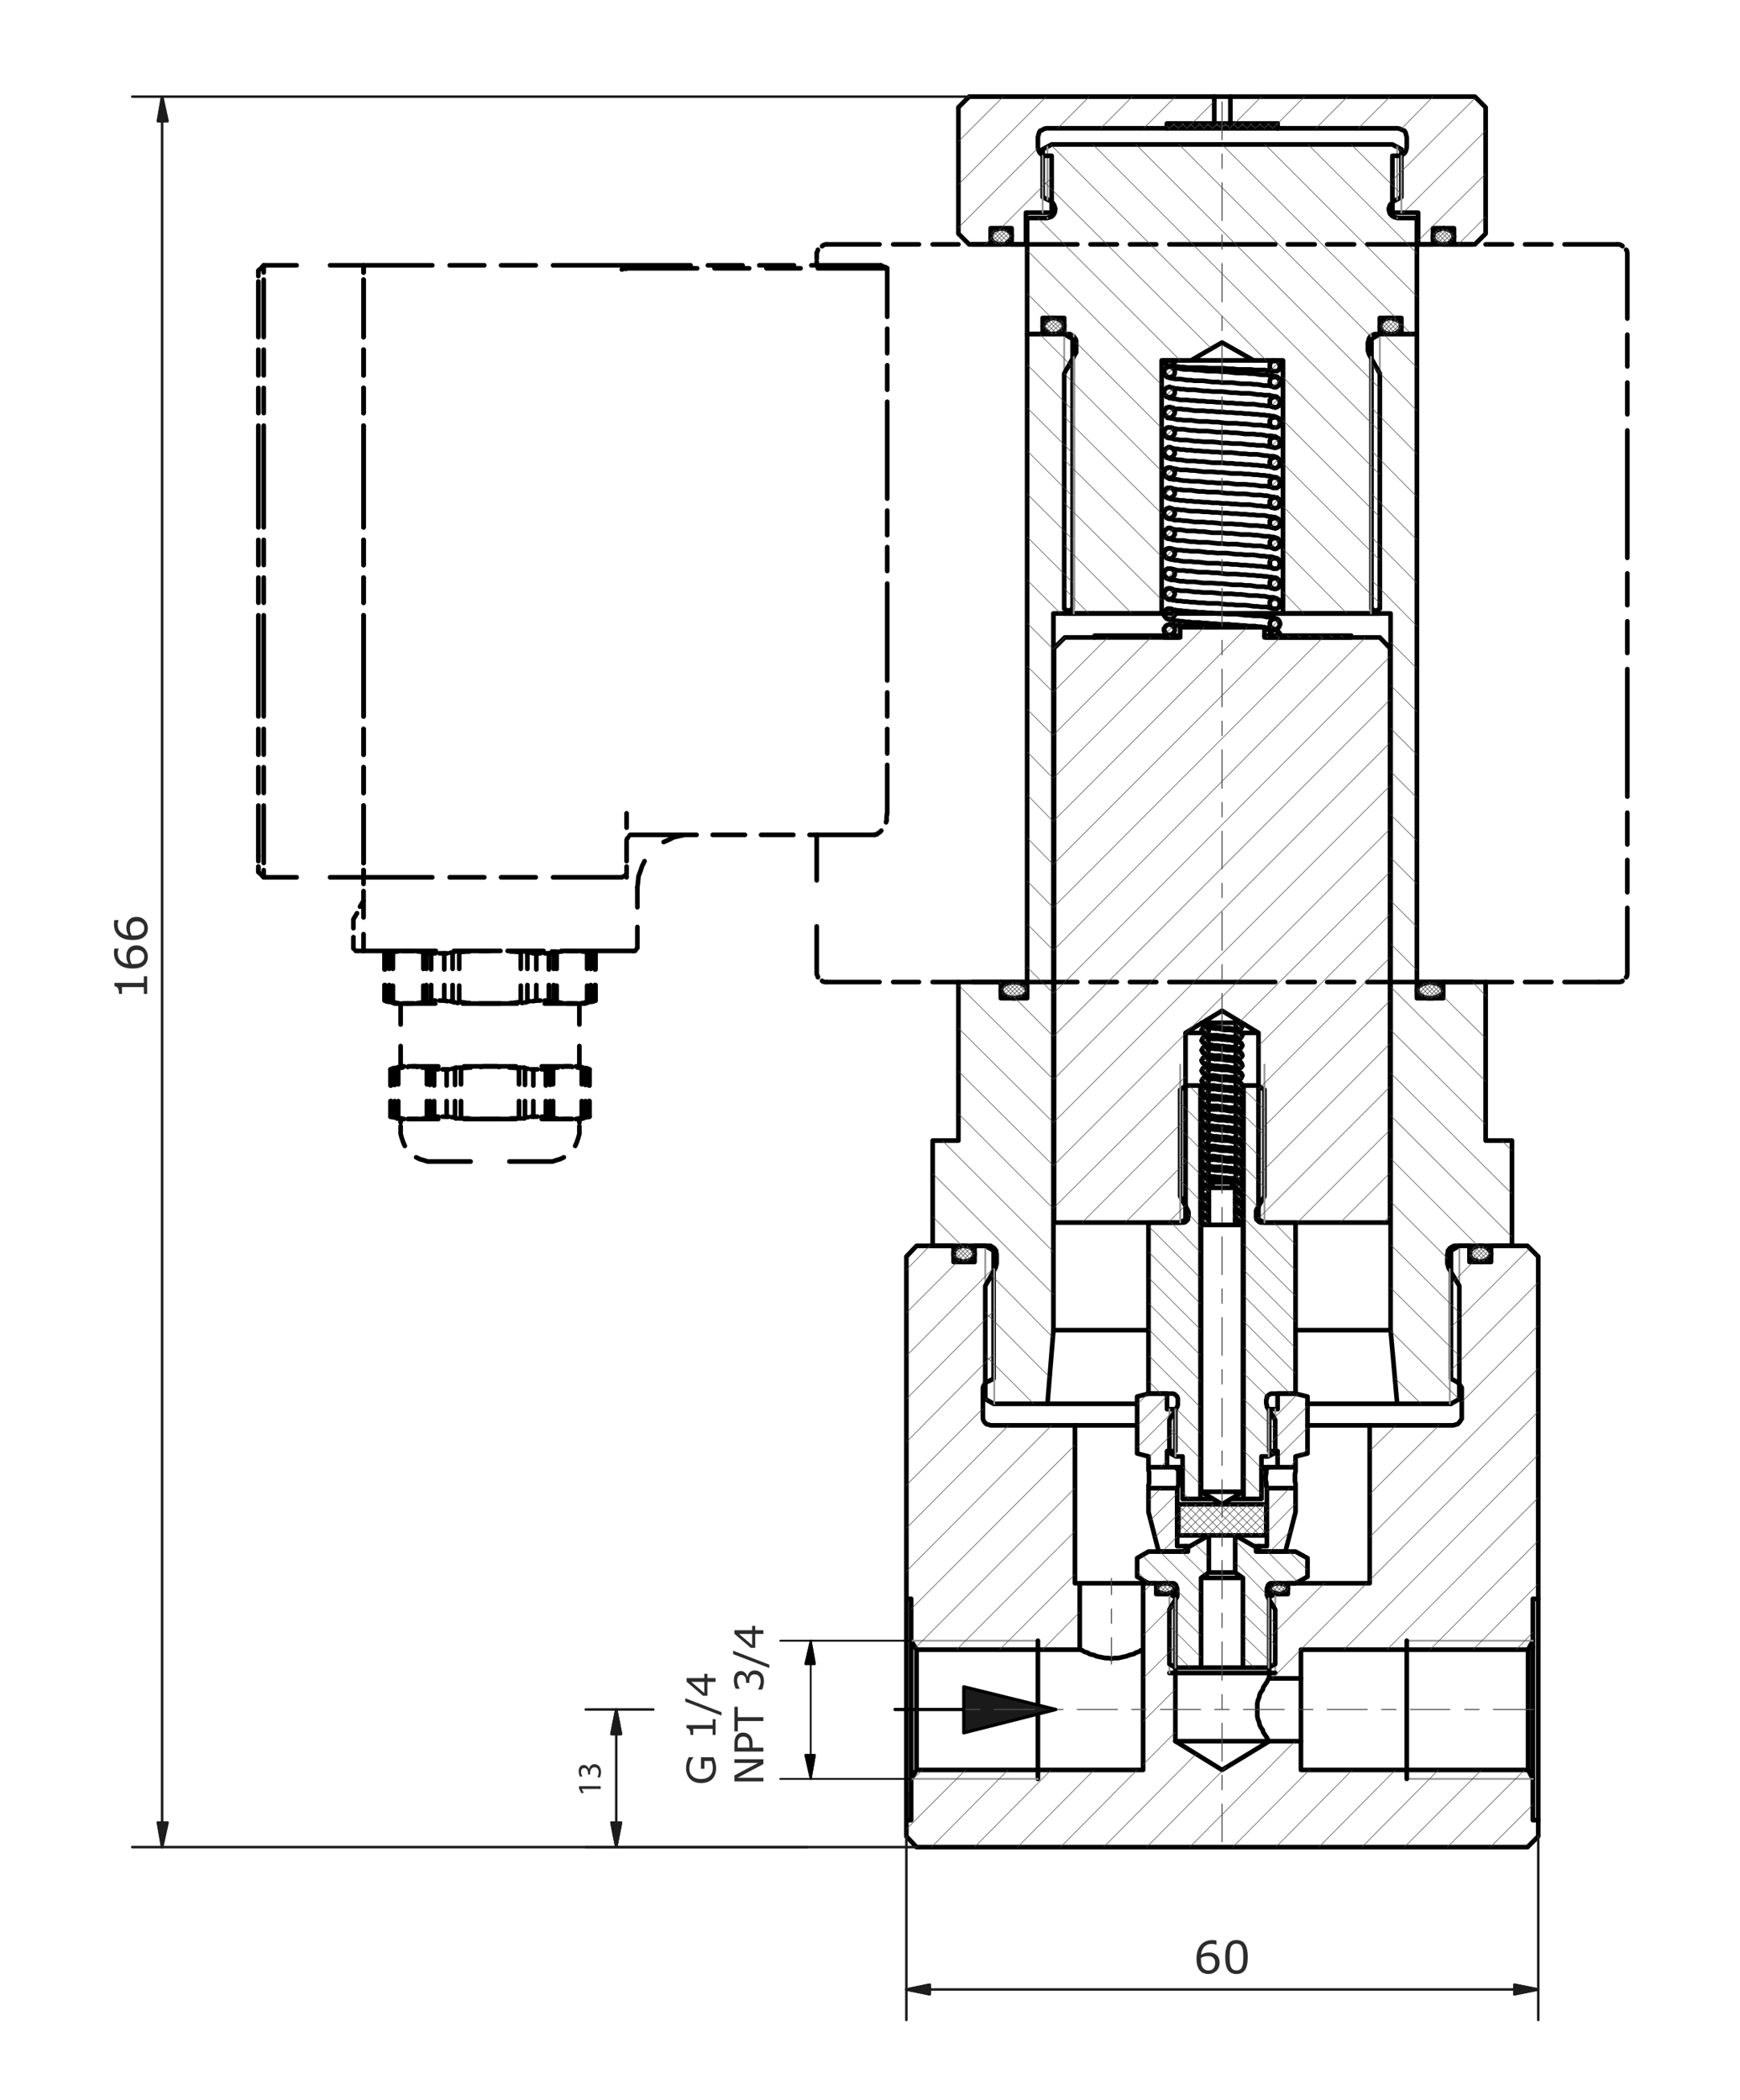 <?xml version="1.0" encoding="utf-8"?>
<!-- Generator: Adobe Illustrator 27.0.1, SVG Export Plug-In . SVG Version: 6.00 Build 0)  -->
<svg version="1.1" id="Ebene_1" xmlns="http://www.w3.org/2000/svg" xmlns:xlink="http://www.w3.org/1999/xlink" x="0px" y="0px"
	 viewBox="0 0 349.275 421.229" style="enable-background:new 0 0 349.275 421.229;" xml:space="preserve">
<style type="text/css">
	.st0{fill:none;stroke:#000000;stroke-width:0.933;stroke-linecap:round;stroke-linejoin:round;stroke-miterlimit:10;}
	.st1{fill:none;stroke:#969696;stroke-width:0.359;stroke-linecap:round;stroke-linejoin:round;stroke-miterlimit:10;}
	.st2{fill-rule:evenodd;clip-rule:evenodd;fill:#1A1A1A;}
	.st3{fill:none;stroke:#1A1A1A;stroke-width:0.12;stroke-linecap:round;stroke-linejoin:round;stroke-miterlimit:10;}
	.st4{fill:none;stroke:#4D4D4D;stroke-width:0.12;stroke-linecap:round;stroke-linejoin:round;stroke-miterlimit:10;}
	.st5{fill:#2C2C2C;}
	.st6{fill:none;stroke:#1C1C1C;stroke-width:0.502;stroke-linecap:round;stroke-linejoin:round;stroke-miterlimit:10;}
	.st7{fill-rule:evenodd;clip-rule:evenodd;fill:#1C1C1C;}
	.st8{fill:none;stroke:#4D4D4D;stroke-width:0.215;stroke-linecap:round;stroke-linejoin:round;stroke-miterlimit:10;}
	.st9{fill:none;stroke:#000000;stroke-width:0.359;stroke-linecap:round;stroke-linejoin:round;stroke-miterlimit:10;}
	.st10{fill-rule:evenodd;clip-rule:evenodd;}
	.st11{fill:none;stroke:#000000;stroke-width:0.646;stroke-linecap:round;stroke-linejoin:round;stroke-miterlimit:10;}
</style>
<path class="st0" d="M292.939,249.899l-1.68,0.96v25.68l1.32,0.72l0.36,0.36l0.48,0.72v6.24l-0.48,0.72l-0.36,0.36l-0.48,0.12
	l-0.36,0.12h-16.8v31.68h-16.44"/>
<polyline class="st0" points="258.499,317.579 258.499,319.739 255.979,319.739 254.779,320.339 "/>
<path class="st0" d="M181.939,365.099v-5.4 M216.739,317.579h12.72 M229.459,330.899h-0.12l-0.12,0.12h-0.24l-0.24,0.24l-0.72,0.24
	l-0.36,0.24l-0.96,0.24l-0.6,0.24l-0.6,0.12l-0.48,0.12l-0.6,0.12h-0.72l-0.6,0.12l-0.6-0.12h-0.6l-1.8-0.36l-0.48-0.24l-0.6-0.12
	l-0.36-0.12l-0.36-0.24l-0.48-0.12l-0.24-0.12l-0.36-0.24h-0.12l-0.24-0.12h-0.12 M182.899,356.819v-27.72 M183.979,330.899v24.12
	 M235.939,349.259v-28.92l-1.2-0.6h-2.64v-2.16h-2.64v37.44h-45.48l-1.08,1.8v8.28h-0.96v3.24l2.04,2.16h122.64l2.16-2.16v-3.24
	h-1.08v-8.28l-0.96-1.8h-45.6v-5.76h-6.36l-9.48,5.76L235.939,349.259 M199.459,250.859l-1.68-0.96h-2.16v3.24h-4.2v-3.24h-7.44
	l-2.04,2.16v68.64h0.96v8.4l1.08,1.8h32.76v-13.32h-0.96v-31.68h-16.92l-0.36-0.12l-0.48-0.12l-0.36-0.36l-0.24-0.36l-0.12-0.36
	v-6.24l0.12-0.36l0.24-0.36l0.36-0.36l1.44-0.72V250.859 M254.779,320.339v16.32h6.36v-5.76h45.6l0.96-1.8v-8.4h1.08v-68.64
	l-2.16-2.16h-7.32v3.24h-4.32v-3.24h-2.04"/>
<path class="st0" d="M307.699,329.099v1.32 M228.259,285.899h-12.48 M274.939,285.899h-12.48 M199.939,250.859h-0.48
	 M291.259,250.859h-0.6 M308.779,320.699v44.4 M254.779,349.259h-0.12v-0.12l-0.12-0.12l-0.24-0.48l-0.72-1.08l-0.12-0.48
	l-0.36-0.48l-0.24-0.48l-0.12-0.6l-0.24-0.6l-0.12-0.6v-2.52l0.12-0.6l0.24-0.6l0.12-0.6l0.24-0.48l0.36-0.48l0.12-0.48l0.72-1.08
	l0.24-0.48l0.12-0.24h0.12 M254.299,319.739h1.68 M234.739,319.739h1.56 M236.179,320.339h-0.24 M254.779,320.339h-0.24
	 M254.779,349.259h-18.84 M181.939,359.699v-39"/>
<path class="st0" d="M261.139,349.259v-12.6 M306.739,355.019v-24.12 M307.699,330.419v26.4"/>
<line class="st1" x1="208.339" y1="329.099" x2="182.899" y2="329.099"/>
<line class="st0" x1="208.339" y1="329.099" x2="208.339" y2="356.819"/>
<path class="st1" d="M255.979,335.579v-15.84 M182.899,356.819h25.44"/>
<line class="st0" x1="255.979" y1="335.579" x2="234.739" y2="335.579"/>
<path class="st1" d="M282.379,356.819h25.32 M307.699,329.099h-25.32 M234.739,319.739v15.84"/>
<line class="st0" x1="282.379" y1="356.819" x2="282.379" y2="329.099"/>
<path class="st1" d="M292.939,277.619v-27.72 M197.779,249.899v27.72"/>
<path class="st0" d="M249.499,334.499h-8.4 M241.099,316.499h8.4 M242.659,315.419h5.28 M234.739,333.779l1.2,0.72h5.16v-18
	l1.56-1.08v-7.32l-0.12-0.12l-0.12,0.12l-3.96,2.28v0.84h-7.92l-2.28,1.32v3.72l2.28,1.32h5.04l0.24,0.12l0.24,0.24l0.24,0.72v1.56
	l-0.12,0.24l-1.44,2.4V333.779 M262.459,312.539l-2.4-1.32h-7.92v-0.84l-3.96-2.28l-0.12-0.12v0.12l-0.12,0.12v7.2l1.56,1.08v18
	h5.16 M262.459,312.539v3.72 M254.659,334.499l1.32-0.72v-10.92l-1.44-2.4l-0.12-0.24l-0.12-0.36v-1.2l0.24-0.72l0.24-0.24
	l0.24-0.12h5.04l2.4-1.32"/>
<path class="st1" d="M254.659,334.499v-13.92 M235.939,320.579v13.92"/>
<path class="st0" d="M254.299,298.499v-0.24l-0.12-0.12v-0.24 M254.299,294.539h0.12l0.24-0.24h0.12 M254.779,294.299h1.68
	 M260.059,294.299v0.96l-0.12,0.36v1.56l0.12,0.36v0.96 M230.539,298.499v-0.6l0.12-0.36v-2.28l-0.12-0.36v-0.6 M234.259,294.299
	h1.68 M235.939,294.299h0.12l0.12,0.24h0.24 M236.419,294.539v0.24l0.12,0.24v2.88l-0.12,0.24v0.12l-0.12,0.12v0.12
	 M236.299,298.499h-5.76v4.8l2.04,7.92h5.4v-1.08h-1.68V298.499 M260.059,298.499h-5.76v11.64h-1.56v1.08h5.28l2.04-7.92V298.499
	 M235.939,291.059v-8.4h-1.68v-3.12h-3.72l-2.28,0.6v11.4l2.28,0.6v2.16h3.72v-3.24H235.939 M262.459,280.139l-2.4-0.6h-3.6v3.12
	h-1.68 M262.459,280.139v11.4 M254.779,282.659v8.4h1.68v3.24h3.6v-2.16l2.4-0.6 M232.099,318.659l0.12,0.12l0.24,0.48l0.24,0.12
	l1.08,0.36h0.36l0.36-0.12l0.24-0.12h0.36l0.24-0.12l0.36-0.36l0.12-0.24v-0.36l-0.12-0.12l-0.12-0.24l-0.12-0.12l-0.36-0.12
	l-0.24-0.12l-0.36-0.12h-0.96l-0.24,0.12h-0.36l-0.48,0.24L232.099,318.659 M258.499,318.659v-0.24l-0.12-0.24l-0.12-0.12
	l-0.24-0.12l-0.24-0.24h-0.36l-0.36-0.12h-0.96l-0.24,0.12h-0.24l-0.24,0.24l-0.24,0.12l-0.24,0.24v0.72l0.24,0.12l0.24,0.24
	l0.24,0.12h0.36l0.72,0.24h0.36l0.36-0.12l0.72-0.36l0.24-0.24l0.12-0.24V318.659"/>
<path class="st0" d="M253.219,294.299h1.56 M235.939,294.299h1.44 M237.379,294.539h-0.96 M254.299,294.539h-1.08 M254.659,282.659
	h0.12 M235.939,282.659L235.939,282.659 M254.179,297.899v-0.6l-0.12-0.36v-0.96l0.12-0.36v-0.84l0.12-0.24"/>
<path class="st1" d="M234.739,282.659v8.4 M255.979,291.059v-8.4"/>
<path class="st0" d="M243.499,300.659h-2.52 M249.619,300.659h-2.52 M249.379,217.739h0.24 M240.979,217.739h2.64 M260.059,279.539
	v-34.32h-6.96l-0.36-0.12l-0.48-0.48l-0.12-0.36v-1.44l0.12-0.24l1.56-2.64v-21.36l-1.32-0.84h-2.88v82.92h3.6v-8.52h1.32l1.44-0.72
	v-6.6l-1.68-2.64v-0.36l-0.12-0.24v-0.84l0.12-0.24v-0.36l0.24-0.24l0.36-0.24l0.24-0.12H260.059 M230.539,245.219v34.32h4.92
	l0.36,0.12l0.48,0.48l0.12,0.36v1.32l-0.12,0.36l-1.56,2.64v6.6l1.32,0.72h1.32v8.52h3.6v-82.92h-2.88l-1.2,0.84v21.36l1.44,2.64
	l0.12,0.24l0.12,0.36v0.72l-0.12,0.36l-0.12,0.36l-0.12,0.24l-0.24,0.24l-0.36,0.12H230.539 M253.939,301.739h-17.16l-0.24,0.12v6
	l0.24,0.12h17.16l0.24-0.12v-6L253.939,301.739 M238.819,310.139h-0.84 M252.739,310.139h-0.96"/>
<path class="st1" d="M235.939,282.659v9.48 M254.659,292.139v-9.48 M252.499,241.019v-23.28 M238.099,217.739v23.28"/>
<path class="st0" d="M242.659,224.819l-0.24-0.48l-0.24-0.12h-0.48l-0.24,0.12l-0.24,0.48l0.24,0.48l0.48,0.24l0.48-0.24l0.12-0.24
	L242.659,224.819 M248.059,225.899v0.24l0.36,0.36h0.48l0.36-0.36l0.12-0.24l-0.12-0.36l-0.36-0.36h-0.48l-0.36,0.36V225.899
	 M248.059,221.819v0.24l0.12,0.24l0.24,0.12l0.36,0.12l0.12-0.12l0.24-0.12l0.24-0.48l-0.24-0.48l-0.24-0.12l-0.12-0.12l-0.36,0.12
	l-0.24,0.12l-0.12,0.24V221.819 M242.659,220.859l-0.12-0.36l-0.12-0.12l-0.48-0.24l-0.48,0.24l-0.12,0.12l-0.12,0.36l0.12,0.24
	l0.36,0.36h0.48l0.36-0.36L242.659,220.859 M242.659,222.899l-0.12-0.36l-0.12-0.24l-0.24-0.12h-0.48l-0.24,0.12l-0.12,0.24
	l-0.12,0.36l0.12,0.12l0.12,0.24l0.48,0.24l0.48-0.24l0.12-0.24L242.659,222.899 M248.059,223.859v0.24l0.12,0.24l0.24,0.12h0.48
	l0.24-0.12l0.24-0.48l-0.24-0.48l-0.24-0.12h-0.48l-0.24,0.12l-0.12,0.24V223.859 M249.379,244.139l-0.24-0.48l-0.48-0.24
	l-0.24,0.12l-0.36,0.36v0.36l0.12,0.24l0.24,0.12l0.24,0.24l0.48-0.24L249.379,244.139 M242.659,243.059l-0.12-0.24l-0.36-0.36
	h-0.48l-0.36,0.36l-0.12,0.24l0.12,0.36l0.36,0.36h0.48l0.36-0.36L242.659,243.059 M245.299,301.739l4.2-2.52 M245.299,301.739
	l-4.2-2.52 M241.099,245.699v53.52 M249.499,245.699v53.52 M242.659,238.259v7.44 M247.939,238.259v7.44 M249.499,299.219h-8.4
	 M249.499,245.699h-8.4 M243.739,237.179l-1.08,1.08 M246.979,237.179l0.96,1.08 M242.659,238.259h5.28 M246.979,237.179h-3.24"/>
<path class="st0" d="M248.059,215.699v0.36l0.12,0.24l0.24,0.12h0.48l0.24-0.12l0.12-0.24l0.12-0.36l-0.12-0.12l-0.12-0.24
	l-0.24-0.12l-0.12-0.12l-0.36,0.12l-0.24,0.12l-0.12,0.24 M242.659,214.739l-0.12-0.24l-0.12-0.24l-0.24-0.12h-0.48l-0.24,0.12
	l-0.24,0.48l0.24,0.48l0.24,0.12h0.48l0.24-0.12L242.659,214.739 M242.659,228.899l-0.12-0.24l-0.12-0.24l-0.24-0.12h-0.48
	l-0.24,0.12l-0.24,0.48l0.24,0.48l0.24,0.12h0.48l0.24-0.12l0.12-0.24L242.659,228.899 M248.059,229.859v0.36l0.12,0.24l0.24,0.12
	h0.48l0.24-0.12l0.12-0.24l0.12-0.36l-0.12-0.12l-0.12-0.24l-0.24-0.12l-0.12-0.12l-0.36,0.12l-0.24,0.12l-0.12,0.24V229.859
	 M248.059,217.739v0.36l0.36,0.36h0.48l0.36-0.36l0.12-0.36l-0.12-0.24l-0.36-0.36h-0.48l-0.36,0.36V217.739 M242.659,216.779
	l-0.12-0.24l-0.12-0.24l-0.48-0.24l-0.48,0.24l-0.24,0.48l0.24,0.48l0.24,0.12h0.48l0.24-0.12l0.12-0.24L242.659,216.779
	 M242.659,226.859l-0.24-0.48l-0.24-0.12h-0.48l-0.24,0.12l-0.24,0.48l0.12,0.36l0.36,0.36h0.48l0.36-0.36L242.659,226.859
	 M248.059,227.939v0.24l0.12,0.24l0.24,0.12h0.48l0.24-0.12l0.24-0.48l-0.24-0.48l-0.24-0.12l-0.12-0.12l-0.36,0.12l-0.24,0.12
	l-0.12,0.24V227.939 M248.059,219.779v0.24l0.12,0.24l0.24,0.12l0.36,0.12l0.12-0.12l0.24-0.12l0.24-0.48l-0.24-0.48l-0.24-0.12
	h-0.48l-0.24,0.12l-0.12,0.24V219.779 M242.659,218.819l-0.24-0.48l-0.48-0.24l-0.48,0.24l-0.24,0.48l0.24,0.48l0.48,0.24l0.48-0.24
	l0.12-0.24L242.659,218.819"/>
<path class="st0" d="M242.659,212.699l-0.24-0.48l-0.24-0.12h-0.48l-0.24,0.12l-0.24,0.48 M242.659,230.939l-0.12-0.24l-0.12-0.24
	l-0.48-0.24l-0.48,0.24l-0.24,0.48l0.24,0.48l0.48,0.24l0.48-0.24l0.12-0.24L242.659,230.939 M248.059,231.899v0.36l0.36,0.36h0.48
	l0.36-0.36l0.12-0.36l-0.12-0.24l-0.36-0.36h-0.48l-0.36,0.36V231.899 M248.059,215.579v0.12"/>
<path class="st0" d="M248.059,238.019v0.24l0.12,0.24l0.24,0.12 M248.059,209.699v0.24l0.12,0.24l0.24,0.12h0.48l0.24-0.12
	l0.24-0.48l-0.24-0.48l-0.24-0.12l-0.12-0.12l-0.36,0.12l-0.24,0.12l-0.12,0.24V209.699 M242.659,208.739l-0.12-0.36l-0.12-0.24
	l-0.24-0.12h-0.48l-0.24,0.12l-0.12,0.24l-0.12,0.36l0.12,0.12l0.12,0.24l0.48,0.24l0.48-0.24l0.12-0.24L242.659,208.739
	 M242.659,235.019l-0.12-0.24l-0.12-0.24l-0.48-0.24l-0.48,0.24l-0.24,0.48l0.24,0.48l0.24,0.12h0.48l0.24-0.12L242.659,235.019
	 M248.059,235.979v0.24l0.12,0.24l0.24,0.12l0.36,0.12l0.12-0.12l0.24-0.12l0.24-0.48l-0.24-0.48l-0.24-0.12l-0.12-0.12l-0.36,0.12
	l-0.24,0.12l-0.12,0.24V235.979 M248.059,211.739v0.24l0.36,0.36h0.48l0.36-0.36l0.12-0.24l-0.12-0.36l-0.36-0.36h-0.48l-0.36,0.36
	V211.739 M242.659,210.659l-0.12-0.24l-0.12-0.24l-0.48-0.24l-0.48,0.24l-0.24,0.48l0.24,0.48l0.48,0.24l0.48-0.24l0.12-0.24
	L242.659,210.659 M242.659,232.979l-0.24-0.48l-0.48-0.24l-0.48,0.24l-0.24,0.48l0.24,0.48l0.48,0.24l0.48-0.24l0.12-0.24
	L242.659,232.979 M248.059,234.059v0.12l0.12,0.24l0.24,0.12l0.36,0.12l0.12-0.12l0.24-0.12l0.12-0.24l0.12-0.12l-0.12-0.36
	l-0.12-0.24l-0.24-0.12h-0.48l-0.24,0.12l-0.12,0.24V234.059 M248.059,213.779v0.12l0.12,0.24l0.24,0.12l0.36,0.12l0.12-0.12
	l0.24-0.12l0.12-0.24l0.12-0.12l-0.12-0.36l-0.12-0.24l-0.24-0.12h-0.48l-0.24,0.12l-0.12,0.24V213.779 M241.219,212.699l0.24,0.48
	l0.48,0.24l0.48-0.24l0.12-0.24l0.12-0.24"/>
<path class="st0" d="M248.059,207.659v0.24l0.12,0.24l0.24,0.12l0.36,0.12l0.12-0.12l0.24-0.12l0.24-0.48l-0.24-0.48l-0.24-0.12
	l-0.12-0.12l-0.36,0.12l-0.24,0.12l-0.12,0.24V207.659 M242.659,237.059l-0.12-0.36l-0.36-0.36h-0.48l-0.36,0.36l-0.12,0.36
	l0.12,0.24l0.36,0.36h0.48l0.36-0.36L242.659,237.059 M248.419,238.619l0.36,0.12l0.12-0.12l0.24-0.12l0.24-0.48l-0.24-0.48
	l-0.24-0.12h-0.48l-0.24,0.12l-0.12,0.24v0.24"/>
<path class="st0" d="M248.419,206.339h-0.24 M248.419,205.139h-5.76l-0.12,0.12l-0.12,0.24l-0.48,0.24l-0.48-0.24l-0.12-0.24
	l-0.12-0.12 M242.659,205.139h-1.44 M242.179,245.699l-0.48-0.12l-0.24-0.24l-0.24-0.48 M247.939,244.859h0.48l0.36,0.12h0.24
	l0.12,0.12v0.12l0.24,0.24v0.24 M242.299,244.259l0.12,0.12h0.24 M248.059,245.699v-0.36l0.36-0.36h0.48l0.36,0.36l0.12,0.36
	 M248.059,205.859v0.24l0.12,0.24l0.24,0.12l0.36,0.12l0.12-0.12l0.24-0.12l0.24-0.48l-0.24-0.48l-0.24-0.12l-0.12-0.12l-0.36,0.12
	l-0.24,0.12l-0.12,0.24V205.859 M242.659,241.019l-0.12-0.12l-0.12-0.24l-0.48-0.24l-0.48,0.24l-0.12,0.24l-0.12,0.12l0.12,0.36
	l0.12,0.24l0.24,0.12h0.48l0.24-0.12l0.12-0.24L242.659,241.019 M248.059,242.099v0.24l0.12,0.24l0.24,0.12h0.48l0.24-0.12
	l0.24-0.48l-0.24-0.48l-0.24-0.12l-0.12-0.12l-0.36,0.12l-0.24,0.12l-0.12,0.24V242.099 M241.219,244.859l0.12,0.36l0.36,0.36h0.48
	l0.36-0.36l0.12-0.36l-0.12-0.24l-0.36-0.36h-0.48l-0.36,0.36L241.219,244.859 M242.659,239.099l-0.12-0.36l-0.12-0.24l-0.24-0.12
	h-0.48l-0.24,0.12l-0.12,0.24l-0.12,0.36l0.24,0.48l0.24,0.12h0.48l0.24-0.12l0.12-0.24L242.659,239.099 M248.059,240.059v0.24
	l0.12,0.24l0.24,0.12h0.48l0.24-0.12l0.24-0.48l-0.24-0.48l-0.24-0.12h-0.48l-0.24,0.12l-0.12,0.24V240.059 M241.219,206.579
	l0.12-0.24l0.36-0.36h0.6l0.12,0.24l0.24,0.24v0.24l-0.24,0.36l-0.12,0.12l-0.24,0.12h-0.36l-0.12-0.24l-0.24-0.12L241.219,206.579"
	/>
<path class="st0" d="M242.419,242.579v0.12h0.24 M248.419,205.139l0.48,0.12h0.12l0.24,0.12v0.24l0.12,0.24 M248.179,206.339h-0.84
	l-0.6-0.12h-1.08l-0.6-0.12h-0.6l-0.6-0.12h-1.08l-0.36-0.12h-0.48l-0.24-0.12l-0.12-0.12h-0.12l-0.12-0.12v-0.24"/>
<path class="st0" d="M242.419,218.219v0.12h0.36l0.24,0.12h0.96l0.6,0.12h0.6l0.48,0.12h0.72l0.6,0.12 M248.299,226.379h-0.12
	l-0.12-0.12h-0.84l-0.48-0.12h-0.6l-0.6-0.12h-0.6l-0.6-0.12h-0.6l-0.6-0.12h-0.36l-0.36-0.12h-0.36l-0.36-0.12l-0.12-0.12h-0.12
	l-0.12-0.24l-0.12-0.36 M242.419,224.339h0.24l0.12,0.12h0.6l1.2,0.24h1.08l0.72,0.12h0.6l0.48,0.12h0.36l0.48,0.12h0.24l0.36,0.12
	h0.12l0.12,0.24l0.12,0.12l0.12,0.36 M248.299,222.299h-0.48l-0.12-0.12h-0.96l-1.2-0.24h-0.6l-0.6-0.12h-1.2l-0.72-0.24h-0.36
	l-0.36-0.12h-0.12l-0.12-0.24l-0.12-0.12l-0.12-0.24 M242.419,220.259v0.12h0.72l0.24,0.12h1.2l0.6,0.12l0.48,0.12h1.32l0.48,0.12
	h0.36l0.48,0.12l0.24,0.12h0.36l0.24,0.24l0.24,0.48 M248.299,224.339h-0.48l-0.12-0.12h-0.48l-0.48-0.12h-0.6l-0.6-0.12h-1.2
	l-1.2-0.24h-0.36l-0.36-0.12h-0.36l-0.36-0.12l-0.24-0.24l-0.12-0.24l-0.12-0.12 M242.419,222.299h0.24l0.12,0.12h0.36l0.24,0.12
	h1.2l0.6,0.12h0.48l0.72,0.12l0.6,0.12h0.84l0.48,0.12h0.24l0.36,0.12l0.24,0.24l0.24,0.48 M242.659,244.019l-0.24-0.12h-0.12
	l-0.36-0.12h-0.24l-0.36-0.36v-0.12l-0.12-0.24 M248.299,244.619h-0.36 M247.939,243.179l0.24,0.12h0.24l0.36,0.12h0.12l0.24,0.12
	l0.12,0.12v0.12l0.12,0.12v0.24"/>
<path class="st0" d="M242.419,226.379L242.419,226.379l0.24,0.12h0.72l0.6,0.12h0.6l0.6,0.12h0.48l0.72,0.12h0.6 M248.299,220.379
	l-0.12-0.12h-0.72l-0.24-0.12h-0.48l-0.6-0.12h-0.6l-0.6-0.12h-0.6l-0.6-0.12h-0.6l-0.36-0.12h-0.36l-0.36-0.12h-0.36l-0.24-0.24
	l-0.24-0.48 M246.979,218.819h0.48l0.36,0.12h0.48l0.24,0.12l0.36,0.12h0.12l0.12,0.12l0.24,0.48"/>
<path class="st0" d="M242.419,230.459h0.36l0.24,0.12h0.96l1.2,0.24h1.2l0.6,0.12h0.48l0.36,0.12l0.48,0.12h0.24 M248.299,216.299
	h-0.24l-0.24-0.12h-0.12l-0.24-0.12h-0.72l-0.6-0.12h-1.2l-1.2-0.24h-0.96l-0.36-0.12h-0.36l-0.36-0.12l-0.24-0.24l-0.24-0.48
	 M242.419,214.259h0.6l0.12,0.12h0.24l0.6,0.12h0.6l0.6,0.12h1.2l0.6,0.12l0.48,0.12h0.84l0.24,0.12l0.36,0.12l0.12,0.12h0.12
	l0.24,0.48 M248.299,230.459h-0.24l-0.24-0.12h-0.36l-0.24-0.12h-1.08l-0.6-0.12h-0.6l-1.2-0.24h-0.96l-0.36-0.12h-0.36l-0.36-0.12
	l-0.24-0.24l-0.24-0.48 M242.419,228.419h0.6l0.12,0.12h0.24l0.6,0.12h0.6l0.6,0.12h1.2l0.6,0.12l0.48,0.12h0.36l0.48,0.12h0.24
	l0.36,0.12l0.24,0.24l0.12,0.24l0.12,0.12 M248.299,218.219h-0.84l-0.24-0.12h-1.08l-1.2-0.24h-0.6l-0.6-0.12h-0.96l-0.72-0.24
	h-0.36l-0.24-0.24l-0.24-0.48 M242.419,216.299h0.6l0.12,0.12h0.84l1.2,0.24h1.2l0.6,0.12h0.48l0.36,0.12l0.48,0.12h0.24l0.36,0.12
	h0.12l0.12,0.24l0.12,0.12l0.12,0.24 M248.299,228.419h-0.24l-0.24-0.12h-0.6l-0.48-0.12l-0.6-0.12h-1.2l-0.6-0.12h-0.6l-0.6-0.12
	l-0.36-0.12h-0.72l-0.36-0.12h-0.12l-0.12-0.24l-0.12-0.12l-0.12-0.36 M246.979,226.859l0.48,0.12h0.84l0.24,0.12l0.36,0.12
	l0.12,0.12h0.12l0.12,0.24l0.12,0.36"/>
<path class="st0" d="M242.419,212.219h0.24 M248.299,232.499l-0.12-0.12h-0.72l-0.24-0.12h-1.08l-1.2-0.24h-0.6l-0.6-0.12h-0.96
	l-0.72-0.24h-0.36l-0.24-0.24l-0.24-0.48 M248.539,231.179l0.36,0.12h0.12l0.12,0.24l0.12,0.12l0.12,0.24"/>
<path class="st0" d="M248.299,236.579h-0.12l-0.12-0.12h-0.24l-0.12-0.12h-0.96l-0.6-0.12h-0.6l-0.6-0.12h-0.6l-0.6-0.12h-0.6
	l-0.36-0.12 M242.419,234.419v0.12h0.72l0.24,0.12l0.6,0.12h1.2l0.48,0.12h0.72l0.6,0.12h0.48l0.36,0.12h0.48l0.24,0.12h0.36
	l0.24,0.24l0.24,0.48 M248.299,212.219h-0.12l-0.12-0.12h-0.84l-0.48-0.12h-0.6l-1.2-0.24h-1.2l-0.6-0.12h-0.36l-0.72-0.24h-0.36
	l-0.24-0.24l-0.24-0.48 M242.419,210.179h0.24l0.12,0.12h0.6l0.6,0.12h0.6l0.6,0.12h0.48l0.72,0.12h1.08l0.36,0.12l0.48,0.12h0.24
	l0.36,0.12h0.12l0.12,0.24l0.12,0.12l0.12,0.36 M248.299,234.539l-0.12-0.12h-0.72l-0.24-0.12h-0.48l-0.6-0.12h-0.6l-0.6-0.12h-1.2
	l-0.6-0.12l-0.36-0.12h-0.36l-0.36-0.12h-0.36l-0.12-0.12l-0.12-0.12l-0.24-0.48 M242.419,232.379v0.12h0.36l0.24,0.12h0.96
	l0.6,0.12h0.6l0.48,0.12l0.72,0.12h1.08l0.36,0.12h0.48l0.24,0.12l0.36,0.12h0.12l0.12,0.12l0.12,0.24l0.12,0.36 M248.299,214.259
	h-0.12l-0.12-0.12h-0.84l-0.48-0.12l-0.6-0.12h-1.2l-0.6-0.12h-0.6l-0.6-0.12l-0.36-0.12h-0.72l-0.36-0.12l-0.12-0.12l-0.24-0.24
	l-0.12-0.36 M242.659,212.219l0.12,0.12h0.6l0.6,0.12h1.2l0.48,0.12l0.72,0.12h0.6l0.48,0.12h0.84l0.24,0.12l0.36,0.12h0.12
	l0.12,0.12l0.12,0.24l0.12,0.36"/>
<path class="st0" d="M248.299,210.179h-0.48l-0.12-0.12h-0.48l-0.48-0.12h-0.6l-0.6-0.12h-0.6l-0.6-0.12h-0.6l-0.6-0.12
	 M242.419,208.139h0.36l0.24,0.12h0.12l0.24,0.12h1.2l0.6,0.12h0.48l0.72,0.12h0.6l0.48,0.12h0.36l0.48,0.12h0.24l0.36,0.12
	l0.24,0.24l0.24,0.48 M242.779,235.859h-0.36l-0.72-0.24h-0.12l-0.12-0.12l-0.24-0.48"/>
<path class="st0" d="M191.419,251.459v0.36 M299.299,251.459l-0.12-0.36l-0.12-0.24l-0.48-0.48l-0.36-0.24l-0.24-0.12l-0.48-0.12
	h-0.72l-1.08,0.36l-0.48,0.48l-0.24,0.72l0.24,0.72l0.48,0.48l1.44,0.48l1.44-0.48l0.48-0.48L299.299,251.459 M242.659,241.979
	h-0.24l-0.12-0.12l-0.36-0.12h-0.24l-0.36-0.36v-0.12l-0.12-0.24 M248.299,242.579h-0.36 M247.939,241.259h0.48l0.36,0.12h0.12
	l0.24,0.24h0.12v0.12l0.12,0.24v0.12 M242.419,240.539L242.419,240.539l0.24,0.12 M242.659,239.939h-0.24l-0.12-0.12h-0.36
	l-0.24-0.12l-0.12-0.12l-0.24-0.24v-0.12l-0.12-0.12 M248.299,240.539h-0.36 M247.939,239.219h0.48l0.36,0.12l0.12,0.12h0.24
	l0.12,0.12v0.24l0.12,0.12v0.12 M242.419,238.499L242.419,238.499l0.24,0.12 M242.419,206.099v0.12h0.96l0.6,0.12h0.6l0.6,0.12
	l0.48,0.12h1.32l0.48,0.12h0.36l0.48,0.12l0.24,0.12h0.36l0.24,0.24l0.24,0.48 M248.299,208.139h-0.48l-0.12-0.12h-0.96l-1.2-0.24
	h-0.6l-0.6-0.12h-1.2l-0.72-0.24h-0.36l-0.36-0.12h-0.12l-0.12-0.24l-0.12-0.12l-0.12-0.36 M243.019,238.019l-0.36-0.12h-0.24
	l-0.24-0.12h-0.24l-0.12-0.12h-0.24l-0.24-0.24v-0.24l-0.12-0.12 M248.299,238.499h-0.36 M242.419,236.579h0.6l0.12,0.12h0.84
	l0.6,0.12h0.6l0.48,0.12h0.72l0.6,0.12h0.84l0.48,0.12l0.24,0.12h0.36l0.24,0.24l0.24,0.48 M243.139,209.579h-0.36l-0.36-0.12h-0.36
	l-0.36-0.12l-0.24-0.24l-0.12-0.24l-0.12-0.12"/>
<path class="st0" d="M235.819,123.179v-0.24l-0.12-0.24l-0.12-0.12l-0.12-0.24l-0.12-0.12l-0.24-0.12h-0.6 M191.419,251.819
	l0.12,0.36l0.48,0.48l1.44,0.48l0.36-0.12l0.48-0.12l0.36-0.12l0.24-0.12l0.36-0.24l0.24-0.36l0.12-0.36v-0.36l-0.12-0.24
	l-0.12-0.36l-0.48-0.48l-0.36-0.24h-0.36l-0.36-0.12h-0.72l-1.08,0.36l-0.24,0.36l-0.24,0.24l-0.12,0.24v0.36"/>
<path class="st0" d="M254.899,92.819v0.36l0.12,0.24l0.24,0.24l0.48,0.24h0.36l0.24-0.12l0.12-0.12l0.24-0.12l0.12-0.12v-0.24
	l0.12-0.24v-0.36l-0.12-0.12v-0.24l-0.36-0.36h-0.12l-0.24-0.12h-0.36l-0.24,0.12h-0.24 M235.819,90.779v-0.12l-0.24-0.48
	l-0.24-0.24l-0.24-0.12l-0.12-0.12h-0.48l-0.12,0.12l-0.24,0.12l-0.24,0.24l-0.24,0.48v0.36l0.12,0.12l0.12,0.24l0.12,0.12
	l0.12,0.24h0.24l0.12,0.12h0.48l0.12-0.12h0.24l0.12-0.24l0.12-0.12l0.12-0.24l0.12-0.12V90.779 M235.819,94.859v-0.24l-0.12-0.24
	l-0.12-0.12l-0.12-0.24l-0.12-0.12h-0.24l-0.12-0.12h-0.48l-0.12,0.12h-0.24l-0.12,0.12l-0.12,0.24l-0.12,0.12l-0.12,0.24v0.36
	l0.24,0.48l0.24,0.24l0.24,0.12h0.72l0.24-0.12l0.24-0.24l0.24-0.48V94.859 M254.899,96.899v0.36l0.12,0.24l0.24,0.24l0.24,0.12
	h0.84l0.12-0.12l0.24-0.12l0.12-0.12v-0.24l0.12-0.12v-0.48l-0.12-0.24v-0.12l-0.12-0.24l-0.24-0.12l-0.12-0.12h-0.84l-0.24,0.12
	l-0.12,0.12l-0.12,0.24l-0.12,0.12V96.899 M256.939,125.219l-0.24-0.72l-0.24-0.24l-0.36-0.12h-0.6l-0.48,0.48l-0.12,0.36v0.36
	l0.12,0.36l0.24,0.24l0.48,0.24h0.36l0.36-0.12l0.24-0.24l0.12-0.24L256.939,125.219 M234.499,122.099h-0.12l-0.24,0.12l-0.12,0.12
	l-0.12,0.24l-0.12,0.12l-0.12,0.24v0.48l0.12,0.12l0.12,0.24l0.24,0.24l0.24,0.12h0.72l0.24-0.12l0.24-0.24l0.12-0.24l0.12-0.12
	v-0.24"/>
<path class="st0" d="M254.899,100.859v0.36l0.12,0.24l0.12,0.12l0.12,0.24h0.24l0.24,0.12h0.36l0.24-0.12h0.12l0.36-0.36v-0.24
	l0.12-0.12v-0.36l-0.12-0.24v-0.12l-0.12-0.24l-0.24-0.12l-0.12-0.12l-0.24-0.12h-0.36l-0.48,0.24l-0.12,0.12l-0.12,0.24l-0.12,0.12
	 M255.259,91.859l-0.12,0.24l-0.12,0.12l-0.12,0.24v0.36"/>
<path class="st0" d="M235.819,102.899v-0.24l-0.12-0.12l-0.12-0.24l-0.24-0.24l-0.24-0.12h-0.12l-0.24-0.12l-0.24,0.12h-0.12
	l-0.24,0.12l-0.24,0.24l-0.12,0.24l-0.12,0.12v0.48l0.12,0.24l0.36,0.36l0.24,0.12l0.12,0.12h0.48l0.12-0.12l0.24-0.12l0.12-0.12
	 M254.899,104.939v0.48l0.36,0.36l0.24,0.12h0.24l0.24,0.12l0.12-0.12h0.24l0.12-0.12l0.24-0.12l0.12-0.12v-0.12l0.12-0.24v-0.48
	l-0.12-0.24v-0.12l-0.12-0.12l-0.24-0.12l-0.12-0.12h-0.24l-0.12-0.12l-0.24,0.12h-0.24l-0.24,0.12l-0.36,0.36V104.939
	 M254.899,88.739v0.48l0.12,0.12l0.12,0.24l0.12,0.12h0.24l0.24,0.12h0.36l0.24-0.12h0.12l0.24-0.12l0.12-0.24v-0.12l0.12-0.24
	v-0.36l-0.12-0.24v-0.24l-0.12-0.12l-0.24-0.12l-0.12-0.12h-0.84l-0.24,0.12l-0.24,0.24l-0.12,0.24V88.739 M235.819,86.699v-0.24
	l-0.12-0.12l-0.12-0.24l-0.24-0.24l-0.24-0.12h-0.72l-0.24,0.12l-0.24,0.24l-0.12,0.24l-0.12,0.12v0.48l0.12,0.24l0.12,0.12
	l0.12,0.24l0.12,0.12l0.24,0.12h0.72l0.24-0.12l0.12-0.12l0.12-0.24l0.12-0.12l0.12-0.24V86.699 M235.819,98.939v-0.24l-0.12-0.24
	l-0.12-0.12l-0.12-0.24l-0.12-0.12l-0.24-0.12h-0.72l-0.24,0.12l-0.12,0.12l-0.12,0.24l-0.12,0.12l-0.12,0.24v0.36l0.12,0.24
	l0.12,0.12l0.12,0.24l0.12,0.12h0.24l0.12,0.12h0.48l0.12-0.12h0.24l0.12-0.12l0.12-0.24l0.12-0.12l0.12-0.24V98.939
	 M254.899,100.499v0.36"/>
<path class="st0" d="M254.899,84.659v0.48l0.12,0.12l0.12,0.24l0.12,0.12l0.24,0.12 M235.819,82.739v-0.24l-0.12-0.12l-0.12-0.24
	l-0.12-0.12l-0.12-0.24h-0.24l-0.12-0.12h-0.48l-0.12,0.12h-0.24l-0.12,0.24l-0.12,0.12l-0.12,0.24l-0.12,0.12v0.36l0.12,0.24
	l0.12,0.12l0.12,0.24l0.12,0.12l0.24,0.12l0.12,0.12h0.48l0.12-0.12l0.24-0.12l0.12-0.12l0.12-0.24l0.12-0.12l0.12-0.24V82.739
	 M235.459,103.619l0.24-0.24l0.12-0.24v-0.24"/>
<path class="st0" d="M254.899,112.979v0.48l0.12,0.12l0.12,0.24l0.12,0.12l0.24,0.12h0.24 M254.899,80.699v0.36l0.12,0.24l0.24,0.24
	l0.24,0.12h0.24l0.24,0.12l0.12-0.12h0.24l0.12-0.12l0.24-0.12l0.12-0.12v-0.24l0.12-0.12v-0.48l-0.12-0.24v-0.12l-0.12-0.12
	l-0.24-0.12l-0.12-0.12l-0.24-0.12h-0.36l-0.48,0.24l-0.36,0.36V80.699 M235.819,78.659v-0.24l-0.12-0.24l-0.36-0.36l-0.24-0.12
	h-0.12l-0.24-0.12l-0.24,0.12h-0.12l-0.24,0.12l-0.36,0.36l-0.12,0.24v0.48l0.12,0.24l0.36,0.36l0.24,0.12h0.12l0.24,0.12l0.24-0.12
	h0.12l0.24-0.12l0.36-0.36l0.12-0.24V78.659 M235.819,106.979v-0.24l-0.12-0.24l-0.36-0.36l-0.24-0.12l-0.12-0.12h-0.48l-0.12,0.12
	l-0.24,0.12l-0.36,0.36l-0.12,0.24v0.48l0.12,0.12l0.12,0.24l0.24,0.24l0.24,0.12h0.12l0.24,0.12l0.24-0.12h0.12l0.24-0.12
	l0.24-0.24l0.12-0.24l0.12-0.12V106.979 M254.899,109.019v0.36l0.12,0.12l0.12,0.24l0.12,0.12l0.48,0.24h0.36l0.24-0.12l0.12-0.12
	l0.24-0.12l0.12-0.24v-0.12l0.12-0.24v-0.36l-0.12-0.12v-0.24l-0.36-0.36h-0.12l-0.24-0.12h-0.36l-0.24,0.12h-0.24l-0.12,0.24
	l-0.12,0.12l-0.12,0.24V109.019 M255.499,85.739h0.84l0.12-0.12l0.24-0.12l0.12-0.24v-0.12l0.12-0.24v-0.36l-0.12-0.24v-0.12
	l-0.12-0.24l-0.24-0.12h-0.12l-0.24-0.12h-0.36l-0.24,0.12h-0.24l-0.12,0.12l-0.12,0.24l-0.12,0.12v0.36"/>
<path class="st0" d="M235.819,110.939v-0.12l-0.12-0.24l-0.12-0.12l-0.12-0.24l-0.12-0.12h-0.24l-0.12-0.12h-0.48l-0.12,0.12h-0.24
	l-0.12,0.12l-0.12,0.24l-0.12,0.12 M255.739,114.059h0.6l0.12-0.12l0.24-0.12l0.12-0.24v-0.12l0.12-0.24v-0.48l-0.12-0.12v-0.24
	l-0.12-0.12l-0.24-0.12l-0.12-0.12h-0.84l-0.24,0.12l-0.24,0.24l-0.12,0.24v0.36"/>
<path class="st0" d="M233.659,126.299v0.24l0.12,0.24l0.36,0.36l0.24,0.12l0.12,0.12h0.48l0.12-0.12l0.24-0.12l0.36-0.36l0.12-0.24
	v-0.48l-0.12-0.12l-0.12-0.24l-0.24-0.24l-0.24-0.12h-0.12l-0.24-0.12l-0.24,0.12h-0.12l-0.24,0.12l-0.12,0.12 M235.819,115.019
	v-0.12l-0.24-0.48l-0.24-0.24l-0.24-0.12h-0.72l-0.24,0.12l-0.24,0.24l-0.24,0.48v0.36l0.12,0.24l0.12,0.12l0.12,0.24l0.12,0.12
	h0.24l0.12,0.12h0.48l0.12-0.12h0.24l0.12-0.12l0.12-0.24l0.12-0.12l0.12-0.24V115.019 M254.899,117.059v0.36l0.12,0.24l0.12,0.12
	l0.12,0.24h0.24l0.24,0.12h0.36l0.24-0.12h0.12l0.36-0.36v-0.24l0.12-0.12v-0.36l-0.12-0.24v-0.24l-0.12-0.12l-0.24-0.12l-0.12-0.12
	l-0.24-0.12h-0.36l-0.48,0.24l-0.24,0.24l-0.12,0.24V117.059 M233.659,74.579l0.12-0.36l0.12-0.24l0.24-0.24l0.72-0.24l0.36,0.12
	l0.48,0.48l0.12,0.36v0.36l-0.12,0.36l-0.24,0.24l-0.24,0.12l-0.36,0.12h-0.36l-0.36-0.12l-0.24-0.24L233.659,74.579
	 M254.899,76.619v0.48l0.36,0.36l0.48,0.24h0.36l0.24-0.12l0.12-0.12l0.24-0.12l0.12-0.12v-0.12l0.12-0.24v-0.48l-0.12-0.12v-0.24
	l-0.12-0.12l-0.24-0.12l-0.12-0.12h-0.24l-0.12-0.12l-0.24,0.12h-0.24l-0.24,0.12l-0.24,0.24l-0.12,0.24V76.619 M233.779,110.579
	l-0.12,0.24v0.36l0.12,0.24l0.12,0.12l0.12,0.24l0.12,0.12l0.24,0.12h0.72l0.24-0.12l0.12-0.12l0.12-0.24l0.12-0.12l0.12-0.24v-0.24
	"/>
<path class="st0" d="M235.819,119.099v-0.24l-0.12-0.12l-0.12-0.24 M254.899,121.139v0.36l0.12,0.24l0.24,0.24l0.24,0.12h0.84
	l0.12-0.12l0.24-0.12l0.12-0.12v-0.24l0.12-0.24v-0.36l-0.12-0.24v-0.12l-0.12-0.24l-0.24-0.12h-0.12l-0.24-0.12h-0.36l-0.24,0.12
	h-0.24l-0.12,0.12l-0.12,0.24l-0.12,0.12V121.139 M234.019,125.579l-0.12,0.12l-0.12,0.24l-0.12,0.12v0.24"/>
<path class="st0" d="M255.499,72.299l0.6,0.12h0.24l0.36,0.36l0.12,0.24 M255.379,74.459h-0.12l-0.36-0.12h-0.48l-0.48-0.12h-2.04
	l-0.84-0.12h-2.64l-0.96-0.12h-0.84l-1.08-0.12h-2.88l-0.96-0.12h-3.36l-0.72-0.12h-0.72l-0.6-0.12h-1.2l-0.6-0.12l-0.12-0.12
	l-0.24-0.12h-0.12l-0.12-0.24l-0.12-0.12v-0.24l-0.12-0.24 M235.819,72.299v0.36l-0.48,0.48l-0.24,0.12l-0.36,0.12l-0.36-0.12
	l-0.24-0.12l-0.24-0.24l-0.12-0.24l-0.12-0.36 M235.819,72.299h-2.16 M235.099,127.499l-0.6-0.12h-0.12l-0.24-0.12l-0.24-0.24
	l-0.12-0.24v-0.24l-0.12-0.24 M253.819,126.179l0.48,0.12h1.32l0.48,0.12l0.24,0.12l0.12,0.12h0.12l0.12,0.12l0.24,0.48v0.24
	 M235.219,125.339h0.36l0.36,0.12h0.72l0.6,0.12h2.16l0.72,0.12h2.88l0.84,0.12 M254.899,127.499v-0.36l0.12-0.36l0.24-0.12
	l0.36-0.24h0.6l0.24,0.24l0.24,0.12l0.24,0.36v0.36 M254.899,127.499h2.04 M254.899,73.499v0.36l0.12,0.24l0.24,0.24l0.24,0.12h0.84
	l0.12-0.12l0.24-0.12l0.12-0.12v-0.24l0.12-0.12v-0.48l-0.12-0.24v-0.12l-0.12-0.24l-0.24-0.12l-0.12-0.12h-0.84l-0.24,0.12
	l-0.12,0.12l-0.12,0.24l-0.12,0.12V73.499 M235.579,118.499l-0.12-0.12l-0.12-0.24h-0.24l-0.12-0.12h-0.48l-0.12,0.12h-0.24
	l-0.12,0.24l-0.12,0.12l-0.12,0.24l-0.12,0.12v0.36l0.24,0.48l0.24,0.24l0.24,0.12l0.12,0.12h0.48l0.12-0.12l0.24-0.12l0.24-0.24
	l0.24-0.48v-0.12"/>
<path class="st0" d="M235.459,122.339h0.48l0.48,0.12h0.6l0.6,0.12h0.6l0.84,0.12h0.72l0.84,0.12h0.96l0.84,0.12h0.96l0.96,0.12
	h0.96l0.96,0.12h1.92l0.96,0.12l0.84,0.12h0.84l0.84,0.12h1.44l0.72,0.12l0.48,0.12h0.48l0.48,0.12h0.36l0.72,0.24l0.12,0.12h0.12
	l0.12,0.24l0.12,0.12v0.12 M256.819,73.019l0.12,0.12v0.36"/>
<path class="st0" d="M235.459,89.939h0.12l0.36,0.12h0.48l0.6,0.12h0.6l0.6,0.12h0.84l0.72,0.12h0.84l0.96,0.12h0.84l0.96,0.12h0.96
	l0.96,0.12h1.92l1.92,0.24h0.84l0.84,0.12h1.56l1.44,0.24h0.48l0.48,0.12h0.84l0.72,0.24l0.48,0.48v0.24 M255.259,97.739l-0.12-0.12
	h-0.48l-0.48-0.12h-1.08l-1.44-0.24h-0.72l-0.96-0.12h-1.8l-0.84-0.12l-0.96-0.12h-1.92l-1.08-0.12h-0.96l-0.84-0.12l-0.96-0.12
	h-1.56l-0.84-0.12h-0.6l-0.72-0.12l-0.6-0.12h-0.84l-0.36-0.12h-0.36l-0.36-0.24l-0.24-0.12l-0.12-0.12l-0.24-0.12v-0.24l-0.12-0.24
	v-0.12 M235.459,94.019h0.48l0.48,0.12l0.6,0.12h1.2l0.84,0.12h0.72l0.84,0.12l0.96,0.12h1.8l0.96,0.12h0.96l1.92,0.24h1.92
	l0.84,0.12h0.84l0.84,0.12h0.72l0.72,0.12h0.72l0.48,0.12h0.48l0.48,0.12l0.36,0.12h0.36l0.36,0.12l0.48,0.48v0.12l0.12,0.24v0.24
	 M253.579,125.819l-0.48-0.12h-0.6l-0.6-0.12h-1.32l-0.72-0.12h-0.84l-0.84-0.12h-0.84l-0.72-0.12h-1.8l-0.84-0.12h-0.84l-0.84-0.12
	h-0.72l-0.84-0.12h-1.44l-0.6-0.12h-0.72l-0.6-0.12h-0.48l-0.6-0.12h-0.84l-0.24-0.12l-0.36-0.12h-0.24l-0.12-0.12h-0.24l-0.48-0.48
	v-0.12l-0.12-0.24v-0.12 M255.259,126.059l-0.24-0.12h-0.72l-0.48-0.12 M256.819,124.739l0.12,0.24v0.24"/>
<path class="st0" d="M235.459,97.979L235.459,97.979l0.12,0.12h0.36l0.48,0.12h0.6 M255.259,93.659h-0.24l-0.36-0.12h-0.48
	l-0.48-0.12h-0.6l-0.72-0.12h-0.72l-0.72-0.12h-0.96l-0.84-0.12h-0.96l-0.84-0.12h-0.96l-1.08-0.12h-1.92l-0.96-0.12l-0.84-0.12
	h-0.96l-0.84-0.12h-1.56l-0.6-0.12l-0.72-0.12h-0.6l-0.48-0.12h-0.72l-0.72-0.24l-0.24-0.12v-0.12l-0.12-0.12l-0.24-0.12v-0.24
	l-0.12-0.12v-0.24 M256.819,92.459l0.12,0.12v0.24"/>
<path class="st0" d="M235.459,102.059L235.459,102.059l0.12,0.12h0.36 M255.259,89.579h-0.6l-0.96-0.24h-1.32l-0.72-0.12h-0.72
	l-0.96-0.12l-0.84-0.12h-1.8l-0.96-0.12h-1.08l-0.84-0.12l-1.08-0.12h-1.8l-0.96-0.12h-0.84l-0.72-0.12l-0.84-0.12h-1.32l-0.6-0.12
	h-0.48l-0.72-0.24h-0.36l-0.36-0.12l-0.24-0.12v-0.12l-0.12-0.12l-0.24-0.12v-0.12l-0.12-0.24v-0.24 M235.459,85.859v0.12h0.48
	l0.48,0.12h1.2l0.6,0.12l0.84,0.12h0.72l0.84,0.12h1.8l1.92,0.24h1.92l0.96,0.12h0.96l0.96,0.12l0.84,0.12h1.68l0.72,0.12h0.72
	l0.72,0.12l0.48,0.12h0.96l0.36,0.12h0.36l0.36,0.24l0.12,0.12h0.12l0.24,0.24v0.24l0.12,0.24v0.12 M255.259,101.819l-0.12-0.12
	h-0.12l-0.36-0.12h-0.96l-0.6-0.12h-0.72l-1.44-0.24h-1.8l-0.96-0.12h-0.84l-0.96-0.12h-1.08l-0.84-0.12h-1.08l-0.96-0.12h-0.84
	l-0.96-0.12h-0.84l-0.72-0.12h-0.84l-0.6-0.12h-0.72l-0.6-0.12h-0.48l-0.36-0.12h-0.36l-0.72-0.24l-0.24-0.12v-0.12h-0.12
	l-0.24-0.24v-0.12l-0.12-0.24v-0.12 M237.019,98.219l0.6,0.12h1.44l0.72,0.12l0.84,0.12h0.96l0.84,0.12h1.92l1.92,0.24h0.96
	l0.96,0.12h1.8l1.68,0.24h1.44l0.72,0.12h0.48l0.96,0.24h0.36l0.36,0.12h0.36l0.12,0.24h0.12l0.12,0.12l0.12,0.24v0.12l0.12,0.24
	v0.12"/>
<path class="st0" d="M255.259,105.779h-0.24l-0.36-0.12h-0.48l-0.48-0.12h-0.6l-0.72-0.12h-1.44l-0.96-0.12l-0.84-0.12h-0.96
	l-0.84-0.12h-2.04 M235.939,102.179h0.48l0.6,0.12h0.6l0.6,0.12l0.84,0.12h1.56l0.96,0.12h0.84l0.96,0.12h0.96l0.96,0.12h0.96
	l0.96,0.12h0.96l0.96,0.12h0.84l0.84,0.12h0.84l0.72,0.12h1.44l0.96,0.24h0.48l0.36,0.12h0.36l0.36,0.24h0.12l0.36,0.36v0.12
	l0.12,0.24v0.24"/>
<path class="st0" d="M255.259,109.859h-0.12l-0.12-0.12h-0.84l-0.48-0.12l-0.6-0.12h-1.44l-0.72-0.12h-0.96 M235.459,106.139h0.12
	l0.36,0.12h1.08l1.2,0.24h1.56l0.84,0.12h0.96l0.84,0.12l0.96,0.12h1.92l0.96,0.12h0.96l1.92,0.24h1.68l0.84,0.12h0.72l1.44,0.24
	h0.96l0.48,0.12h0.36l0.72,0.24l0.12,0.12h0.12l0.12,0.24l0.12,0.12v0.24l0.12,0.12v0.24 M255.259,85.619h-0.12l-0.12-0.12h-0.36
	l-0.48-0.12h-0.48l-0.6-0.12h-1.44l-0.72-0.12l-0.96-0.12h-0.84l-0.96-0.12h-1.8l-1.08-0.12l-0.84-0.12h-1.08l-0.96-0.12h-1.8
	l-0.84-0.12l-0.72-0.12h-1.44l-0.72-0.12h-0.6l-0.48-0.12l-0.36-0.12h-0.36l-0.36-0.12h-0.36l-0.24-0.24l-0.36-0.36v-0.12
	l-0.12-0.24v-0.12 M235.459,81.779v0.12h0.12l0.36,0.12h1.08l0.6,0.12h0.6l0.84,0.12l0.72,0.12h1.8l0.84,0.12h0.96l0.96,0.12h0.96
	l0.96,0.12h0.96l0.96,0.12h0.96l0.84,0.12h0.84l0.84,0.12h0.72l0.72,0.12h0.72l0.48,0.12h0.48l0.48,0.12h0.36l0.72,0.24l0.24,0.24
	h0.12l0.12,0.24v0.12l0.12,0.24v0.12 M245.299,105.059l-0.84-0.12l-1.08-0.12h-0.96l-0.84-0.12h-1.8l-0.72-0.12l-0.84-0.12h-0.6
	l-0.72-0.12h-1.08l-0.72-0.24h-0.36l-0.36-0.12l-0.24-0.12v-0.12l-0.12-0.12l-0.24-0.12v-0.12l-0.12-0.24v-0.24"/>
<path class="st0" d="M235.459,77.819h0.12l0.36,0.12h0.48l0.6,0.12h0.6l0.6,0.12h1.56l0.84,0.12l0.96,0.12h0.84l0.96,0.12h1.92
	l1.92,0.24h0.96l0.96,0.12h1.68l0.84,0.12l0.72,0.12h0.72l0.72,0.12 M249.979,109.379l-0.84-0.12l-0.96-0.12h-1.8l-1.08-0.12h-0.84
	l-1.08-0.12l-0.96-0.12h-1.8l-0.84-0.12h-0.72l-0.84-0.12l-0.6-0.12h-1.32l-0.48-0.12h-0.36l-0.72-0.24h-0.36l-0.24-0.12v-0.12
	l-0.12-0.12l-0.24-0.12v-0.24l-0.12-0.12v-0.24"/>
<path class="st0" d="M255.259,77.459h-0.24l-0.36-0.12h-0.96l-0.6-0.12l-0.72-0.12h-0.72l-0.72-0.12h-1.8l-0.96-0.12l-0.84-0.12
	h-2.04l-0.84-0.12h-1.08l-0.96-0.12l-0.84-0.12h-1.8l-0.72-0.12h-0.84 M255.259,113.819h-0.6l-0.48-0.12h-0.48l-0.6-0.12h-0.72
	l-0.72-0.12h-0.72l-0.96-0.12h-0.84l-0.96-0.12h-0.84l-0.96-0.12h-1.08l-0.84-0.12h-2.04l-0.84-0.12l-0.96-0.12h-0.84l-0.72-0.12
	h-1.44l-0.72-0.12l-0.6-0.12h-0.48l-0.36-0.12h-0.36l-0.72-0.24l-0.24-0.12l-0.12-0.24l-0.24-0.12v-0.12l-0.12-0.24v-0.24
	 M235.459,110.099v0.12h0.48l0.48,0.12h0.6l0.6,0.12h0.6l0.84,0.12h1.56l0.96,0.12l0.84,0.12h0.96l0.96,0.12h1.92l1.92,0.24h0.96
	l0.84,0.12h1.68l1.44,0.24h0.72l0.48,0.12h0.96l1.08,0.36h0.12l0.12,0.24h0.12l0.12,0.12v0.24l0.12,0.12v0.24 M255.259,81.539h-0.12
	l-0.12-0.12h-0.84l-0.48-0.12h-0.6l-1.44-0.24h-1.68l-0.84-0.12h-0.96l-0.84-0.12h-0.96l-1.08-0.12h-0.84l-1.08-0.12h-0.96
	l-0.84-0.12h-0.96l-0.84-0.12h-0.72l-0.84-0.12h-1.32l-0.6-0.12l-0.48-0.12h-0.36l-0.36-0.12h-0.36l-0.36-0.24h-0.24v-0.12
	l-0.12-0.12l-0.24-0.12v-0.12l-0.12-0.24v-0.24 M253.819,79.259h0.96l0.48,0.12l0.36,0.12h0.36l0.36,0.12l0.48,0.48v0.12l0.12,0.24
	v0.24"/>
<path class="st0" d="M235.459,73.739L235.459,73.739l0.12,0.12h0.84l1.2,0.24h1.44l0.72,0.12h0.84l0.96,0.12l0.84,0.12h1.92
	l0.96,0.12h0.96l1.92,0.24h1.8l0.84,0.12h0.84l1.44,0.24h1.2l0.48,0.12h0.48l0.72,0.24h0.36l0.48,0.48 M238.219,76.259l-0.6-0.12
	l-0.72-0.12h-1.08l-0.36-0.12h-0.36l-0.72-0.24l-0.24-0.12v-0.12l-0.12-0.12l-0.24-0.12v-0.24l-0.12-0.12v-0.24"/>
<path class="st0" d="M255.259,121.979h-0.24l-0.36-0.12l-0.48-0.12h-1.08l-0.72-0.12h-0.72l-0.72-0.12l-0.96-0.12h-1.8l-0.84-0.12
	h-0.96l-1.08-0.12l-0.84-0.12h-2.04l-0.84-0.12h-0.96l-0.84-0.12h-0.72l-0.84-0.12h-0.6l-0.72-0.12h-0.6l-0.48-0.12h-0.36
	l-0.36-0.12h-0.36l-0.36-0.12l-0.24-0.24l-0.12-0.12l-0.24-0.12v-0.24l-0.12-0.24 M235.459,118.259h0.12l0.36,0.12h0.48l0.6,0.12
	h1.2l0.84,0.12l0.72,0.12h0.84l0.96,0.12h1.8l1.92,0.24h1.92l0.96,0.12h0.96l1.68,0.24h1.56l0.72,0.12h0.72l0.96,0.24h0.84
	l0.72,0.24l0.48,0.48v0.12l0.12,0.24v0.24 M255.259,117.899h-0.24l-0.36-0.12h-0.48l-0.48-0.12h-1.32l-1.44-0.24h-0.96l-0.84-0.12
	h-1.8l-0.96-0.12l-1.08-0.12h-0.84l-1.08-0.12h-1.8l-0.96-0.12l-0.84-0.12h-1.56l-0.6-0.12h-0.72l-0.6-0.12l-0.48-0.12h-0.72
	l-0.72-0.24l-0.24-0.12v-0.12l-0.12-0.12l-0.24-0.12v-0.12l-0.12-0.24v-0.24 M235.459,114.179h0.12l0.36,0.12l0.48,0.12h1.2
	l0.6,0.12h0.84l0.72,0.12l0.84,0.12h1.8l0.96,0.12h0.96l1.92,0.24h1.92l0.96,0.12h0.84l0.84,0.12h0.84l0.72,0.12h0.72l0.72,0.12
	h0.48l0.48,0.12h0.48l0.36,0.12h0.36l0.36,0.12l0.12,0.24h0.12l0.24,0.24v0.24l0.12,0.24v0.12 M256.819,76.019v0.24l0.12,0.12v0.24"
	/>
<path class="st0" d="M291.259,281.579l1.68-0.96v-22.68l-2.16-3.6l-0.12-0.48l-0.12-0.36v-1.92l0.12-0.48l0.12-0.36l0.24-0.36
	l0.36-0.24l0.48-0.24h11.64v-21.12h-5.28v-31.8h-8.52 M197.779,280.619l1.68,0.96h10.8l1.2-14.76v-143.76h2.16l1.68-0.96v-54.12
	l-1.68-0.96h-7.44v133.2h-5.28v-3.24h-8.52v31.8h-5.16v21.12h11.64l0.72,0.48l0.24,0.36l0.12,0.36l0.12,0.48v1.92l-0.12,0.36
	l-0.12,0.48l-2.04,3.6V280.619 M233.659,119.219v-0.12"/>
<path class="st0" d="M215.899,67.979h-0.6 M275.299,67.979h-0.48 M230.539,266.819h-19.08 M279.139,266.819h-19.08 M228.259,281.579
	h-18 M280.459,281.579h-18 M275.299,123.059h1.68 M213.619,123.059h1.68 M203.539,196.979h-2.64 M289.699,196.979h-2.64
	 M289.699,196.979v3.24h-5.28v-133.2h-7.44l-1.68,0.96v54.12l1.68,0.96h2.16v143.76l1.32,14.76h10.8"/>
<path class="st1" d="M276.979,123.059v-56.04 M213.619,67.019v56.04"/>
<path class="st0" d="M276.979,123.059h-63.36 M215.299,123.059h-1.68 M276.979,123.059h-1.68"/>
<path class="st1" d="M291.019,281.579v-27 M199.579,254.579v27"/>
<path class="st0" d="M252.259,244.619h0.36 M237.979,244.619h0.48 M249.259,207.179h3.36 M237.979,207.179h3.6 M236.899,125.819
	v2.04h-23.16l-2.16,2.16v115.2h25.32l1.08-0.6v-37.44l7.32-4.44l7.32,4.44v37.44l1.2,0.6h25.2v-115.2l-2.04-2.16h-23.16v-2.04
	H236.899"/>
<path class="st1" d="M253.819,245.219v-31.68 M236.899,213.539v31.68"/>
<path class="st0" d="M251.659,72.299h-12.6 M233.659,123.059h-0.48 M257.539,123.059h-12.96 M245.299,68.699l6.36,3.6h5.88v50.76
	h17.76l1.68-0.96v-47.16l-2.16-3.84l-0.12-0.36l-0.12-0.48v-1.56l0.12-0.36l0.12-0.48l0.24-0.36l0.36-0.24l0.48-0.24h1.08v-3.24
	h4.32v3.24h3.12v-23.28h-3.84l-0.48-0.12l-0.36-0.12l-0.36-0.24l-0.36-0.36l-0.12-0.36l-0.12-0.48v-0.24l0.24-0.72l0.72-0.72
	l1.56-0.84v-9.6l-1.8-0.96h-68.4l-1.8,0.96v9.6l1.68,0.84l0.36,0.36l0.24,0.36l0.24,0.72v0.24l-0.12,0.48l-0.12,0.36l-0.24,0.36
	l-0.36,0.24l-0.36,0.12l-0.48,0.12h-3.96v23.28h3.12v-3.24h4.32v3.24h1.2l0.72,0.48l0.24,0.36l0.24,0.48v2.4l-0.24,0.36l-2.16,3.84
	v47.16l1.68,0.96h17.88v-50.76h5.88L245.299,68.699 M243.499,208.379l0.48-0.72 M243.499,210.299l-0.24-0.72 M247.339,210.059
	l-0.24,0.24l-0.12,0.36 M246.979,208.019l0.24,0.36l0.12,0.36"/>
<path class="st1" d="M215.539,71.579v51.48 M275.179,123.059v-51.48 M215.539,67.019v0.48 M275.179,67.499v-0.48 M215.539,71.579
	v51.48 M275.179,123.059v-51.48 M215.539,67.019v0.48 M275.179,67.499v-0.48 M280.459,43.739L280.459,43.739 M280.459,40.019v-10.56
	 M210.259,43.739L210.259,43.739 M210.259,29.459v10.56"/>
<path class="st0" d="M211.699,42.659h-0.6 M279.499,42.659h-0.48 M206.179,49.019h-0.24 M284.659,49.019h-0.24 M200.899,49.019
	h-2.04 M291.859,49.019h-2.16 M282.379,29.579l-0.12,0.48l-0.12,0.36l-0.24,0.36l-0.36,0.24l-0.48,0.24h-1.56v11.4h5.16v6.36h3
	v-3.24h4.2v3.24h4.2l2.16-2.16v-25.32l-2.16-2.16h-49.08v5.4h9.48v0.96h24.12l0.48,0.12l0.48,0.24l0.36,0.12l0.24,0.36l0.24,0.96
	V29.579 M210.019,31.259h-0.48l-0.72-0.48l-0.24-0.36l-0.12-0.36l-0.12-0.48v-2.04l0.24-0.96l0.24-0.36l0.36-0.12l0.36-0.24
	l0.48-0.12h24.24v-0.96h9.48v-5.4h-49.2l-2.16,2.16v25.32l2.16,2.16h4.32v-3.24h4.2v3.24h2.88v-6.36h5.16v-11.4H210.019"/>
<path class="st1" d="M281.299,42.659v-11.4 M209.299,31.259v11.4"/>
<path class="st0" d="M256.459,25.739v-0.96 M253.819,127.499h0.36 M236.539,127.499h0.36 M219.739,127.499v0.36 M219.739,127.499
	h1.08 M220.819,127.499h11.76 M232.579,127.499h1.08 M233.659,127.499v0.36h2.88v-0.36H233.659z M254.179,127.499v0.36h17.04v-0.36
	H254.179z M284.419,196.979h2.64 M203.539,196.979h2.64 M200.899,198.659l0.24-0.72l0.24-0.24l0.36-0.24l0.48-0.24l0.48-0.12
	l0.6-0.12h0.48l0.6,0.12l0.48,0.12l0.48,0.24l0.36,0.24l0.24,0.24l0.24,0.36v0.72l-0.84,0.84l-0.96,0.24l-0.6,0.12h-0.48l-0.6-0.12
	l-0.96-0.24l-0.6-0.6l-0.12-0.24L200.899,198.659 M289.699,198.659v-0.36l-0.24-0.36l-0.24-0.24l-0.36-0.24l-0.36-0.12l-1.44-0.36
	l-1.44,0.36l-0.36,0.24l-0.36,0.12l-0.24,0.36l-0.12,0.24l-0.12,0.36l0.12,0.36l0.12,0.24l0.24,0.24l0.72,0.48l0.96,0.24h1.08
	l0.36-0.12l0.48-0.12l0.72-0.48l0.24-0.12l0.24-0.36V198.659 M209.299,65.459l0.12,0.36l0.24,0.36l0.24,0.24l0.72,0.48l0.48,0.12
	h0.48l0.96-0.24l0.72-0.48l0.24-0.36l0.12-0.36v-0.36l-0.12-0.36l-0.24-0.36l-0.72-0.48l-0.96-0.24h-0.48l-0.48,0.24l-0.36,0.12
	l-0.36,0.24l-0.48,0.72L209.299,65.459 M281.299,65.459l-0.12-0.36v-0.36l-0.24-0.24l-0.36-0.24l-0.24-0.12l-0.72-0.24l-0.48-0.12
	h-0.36l-0.72,0.24l-0.36,0.24l-0.24,0.24l-0.24,0.36l-0.24,0.72l0.24,0.36l0.12,0.24l0.24,0.36l0.36,0.12l0.24,0.24h0.36l0.36,0.12
	h0.72l0.72-0.24l0.24-0.24l0.36-0.24l0.24-0.48L281.299,65.459 M243.739,19.379h3.24"/>
<path class="st0" d="M291.859,47.459l-0.12-0.36l-0.12-0.24l-0.12-0.36l-0.24-0.12l-0.36-0.24l-1.08-0.36l-0.48,0.12l-1.08,0.36
	l-0.24,0.24l-0.24,0.36l-0.12,0.36v0.72l0.24,0.24l0.24,0.36l0.36,0.12l0.24,0.24 M256.459,24.779h-22.2v0.96h22.2"/>
<path class="st0" d="M314.059,196.979h6.84 M306.139,196.979h5.28 M298.219,196.979h5.28 M274.459,196.979h21.12 M266.419,196.979
	h5.4 M258.499,196.979h5.4 M234.739,196.979h21.24 M226.819,196.979h5.28 M218.899,196.979h5.28 M195.139,196.979h21.12
	 M187.219,196.979h5.16 M179.299,196.979h5.16 M165.979,196.979h10.56 M176.539,49.019h-10.56 M184.459,49.019h-5.16
	 M192.379,49.019h-5.16 M216.259,49.019h-21.12 M224.179,49.019h-5.28 M232.099,49.019h-5.28 M255.979,49.019h-21.24
	 M263.899,49.019h-5.4 M271.819,49.019h-5.4 M295.579,49.019h-21.12 M303.499,49.019h-5.28 M311.419,49.019h-5.28 M324.619,49.019
	h-10.56 M203.059,49.019h-2.16 M289.699,49.019h-2.04 M198.859,47.459v0.36l0.24,0.36l0.12,0.36l0.36,0.12l0.48,0.24l0.48,0.12h0.96
	l0.48-0.12l0.36-0.36l0.36-0.24l0.24-0.36l0.12-0.36v-0.36l-0.12-0.36l-0.24-0.36l-0.72-0.48l-0.96-0.24l-1.44,0.36l-0.36,0.24
	l-0.12,0.36l-0.24,0.36V47.459 M288.739,48.899l0.36,0.12h1.08l0.72-0.24l0.36-0.24l0.12-0.24l0.24-0.24l0.12-0.24l0.12-0.36"/>
<path class="st0" d="M177.859,164.939L177.859,164.939l0.12-0.36 M175.459,167.459h0.24l0.12-0.12h0.24l0.24-0.24l0.24-0.12
	l0.36-0.36 M178.099,63.539v-9.72 M178.099,70.859v-4.92 M178.099,78.179v-4.92 M178.099,100.019v-19.44 M178.099,107.339v-4.92
	 M178.099,114.539v-4.8 M178.099,136.499v-19.44 M178.099,143.699v-4.8 M178.099,151.139v-4.92 M178.099,163.139v-9.72
	 M177.139,53.339h-0.12l-0.24-0.12 M178.099,53.819l-0.36-0.24h-0.12 M127.939,181.979v-3.96 M127.939,189.779v-3.84
	 M127.579,190.619l-0.12,0.12h-0.36 M127.939,189.779v0.36l-0.12,0.12 M72.259,181.859l0.72-1.2 M70.939,184.379l0.72-1.2
	 M72.979,187.379v3.36 M72.979,180.659v3.36 M72.139,190.739h-0.48 M72.979,190.739h-0.48 M70.939,186.179v-1.8 M70.939,190.259
	v-2.28 M71.659,190.739h-0.24l-0.12-0.12 M326.659,63.899v-12.72 M326.659,73.499v-6.36 M326.659,83.099v-6.36 M326.659,111.899
	v-25.56 M326.659,121.379v-6.36 M326.659,130.979v-6.36 M326.659,159.779v-25.56 M326.659,169.379v-6.36 M326.659,178.979v-6.48
	 M326.659,194.939v-12.84 M163.939,51.899v-0.72 M163.939,53.219v-0.72 M163.939,176.579v-9.12 M163.939,194.939v-9.12
	 M165.019,49.379l0.12-0.12l0.48-0.24h0.36 M163.939,51.179v-0.48l0.24-0.48v-0.12 M326.419,50.099l0.12,0.12l0.12,0.48v0.48
	 M324.619,49.019h0.48l0.48,0.24l0.12,0.12 M164.179,196.019v-0.12l-0.24-0.48v-0.48 M165.979,196.979h-0.36l-0.48-0.12l-0.12-0.12
	 M325.699,196.739l-0.12,0.12l-0.48,0.12h-0.48 M326.659,194.939v0.48l-0.12,0.48l-0.12,0.12 M320.899,196.979h3.72"/>
<path class="st0" d="M52.939,175.979l-0.36-0.36 M125.659,175.379l0.12-0.24v-0.24 M124.819,175.979l0.48-0.24 M125.779,172.739
	v-1.08 M125.779,174.899v-1.08 M125.779,166.019v-2.88 M125.779,171.659v-2.76 M125.779,175.259v-0.36 M125.779,175.979v-0.36
	 M112.699,190.739h14.4 M101.899,190.739h7.2 M91.099,190.739h7.2 M72.979,190.739h14.52 M72.979,161.579v10.08 M72.979,153.899
	v5.16 M72.979,146.219v5.16 M72.979,123.419v20.28 M72.979,115.859v5.04 M72.979,108.299v5.04 M72.979,85.379v20.4 M72.979,77.819
	v5.04 M72.979,70.139v5.16 M72.979,57.539v10.08 M72.979,180.539v0.12 M72.979,180.059v0.24 M129.379,172.739L129.379,172.739
	l-0.48,0.96l-0.36,1.08l-0.36,0.96l-0.12,1.2l-0.12,1.08 M138.619,167.459h-1.2l-2.16,0.48l-0.96,0.48l-1.08,0.48 M126.019,168.059
	l-0.12,0.12l-0.12,0.36 M126.859,167.459h-0.36l-0.12,0.12 M125.179,53.939h-0.12l-0.24,0.12 M126.139,53.819h-0.36l-0.12,0.12
	 M72.979,174.539v1.44 M72.979,171.659v1.44 M111.019,175.979h13.8 M100.579,175.979h6.96 M90.259,175.979h6.96 M72.979,175.979
	h13.8 M72.979,178.739v1.32 M72.979,175.979v1.32 M162.499,167.459h12.96 M152.779,167.459h6.48 M143.059,167.459h6.48
	 M126.859,167.459h12.96 M72.979,56.099v1.44 M86.779,53.219h-13.8v1.44 M97.219,53.219h-6.96 M107.539,53.219h-6.96
	 M138.619,53.219h-27.6 M149.059,53.219h-6.96 M159.379,53.219h-6.96 M176.779,53.219h-13.92 M139.939,53.819h-13.8 M150.379,53.819
	h-6.96 M160.699,53.819h-6.84 M178.099,53.819h-13.92 M177.979,164.579v-0.84l0.12-0.6"/>
<path class="st0" d="M51.859,173.819v0.36 M51.859,171.659v1.08 M52.579,53.579l0.36-0.36 M51.859,54.299l0.36-0.36 M52.219,175.259
	l-0.36-0.36"/>
<path class="st0" d="M116.779,217.499v-3.24 M116.779,224.339v-3.48 M114.859,224.459h-0.96 M116.779,224.339h-0.72l-0.12,0.12
	 M110.539,214.139h0.24l0.24,0.12 M110.419,214.259h-0.24v-0.12h-0.12h0.12 M111.019,217.499v-3.24 M111.019,224.339v-3.48
	 M110.179,224.339h-0.12H110.179v-0.12l0.24-0.12 M111.019,224.339h-0.48 M109.579,217.739v-3.24 M109.579,223.979v-3.12
	 M110.179,214.379l0.24-0.12 M109.579,214.499h0.24 M110.419,217.619v-3.36 M110.419,224.099v-3.24 M109.819,223.979h-0.24
	 M110.419,224.099h-0.24 M66.259,53.219h6.72 M52.939,53.219h6.6 M72.979,54.659v-1.44 M72.979,67.619v-11.52 M72.979,75.299v-5.16
	 M72.979,82.859v-5.04 M72.979,105.779v-20.4 M72.979,113.339v-5.04 M72.979,120.899v-5.04 M72.979,143.699v-20.28 M72.979,151.379
	v-5.16 M72.979,159.059v-5.16 M72.979,173.099v-11.52 M66.259,175.979h6.72v-1.44 M52.939,175.979h6.6 M51.859,161.579v10.08
	 M51.859,153.899v5.16 M51.859,146.219v5.16 M51.859,123.419v20.28 M51.859,115.859v5.04 M51.859,108.299v5.04 M51.859,85.379v20.4
	 M51.859,77.819v5.04 M51.859,70.139v5.16 M51.859,57.539v10.08 M52.939,67.619v-10.08 M52.939,75.299v-5.16 M52.939,82.859v-5.04
	 M52.939,105.779v-20.4 M52.939,113.339v-5.04 M52.939,120.899v-5.04 M52.939,143.699v-20.28 M52.939,151.379v-5.16 M52.939,159.059
	v-5.16 M52.939,171.659v-10.08 M51.859,56.459v1.08 M51.859,54.299v1.08 M52.939,54.659v-1.44 M52.939,57.539v-1.44 M52.939,173.099
	v-1.44 M52.939,175.979v-1.44 M51.859,174.179v0.72"/>
<path class="st0" d="M79.939,214.259l0.72-0.12 M84.739,214.139h0.24l0.72,0.12 M82.819,213.899h0.72l0.24,0.12 M85.699,217.499
	v-3.24 M85.699,224.339v-3.48 M83.779,224.459h-0.96 M85.699,224.339h-0.72l-0.24,0.12 M80.059,214.139h0.12H80.059l-0.12,0.12
	 M79.219,214.259h0.48 M79.939,217.499v-3.24 M79.939,224.339v-3.48 M79.699,224.339l-0.12-0.12l-0.36-0.12 M79.939,224.339h0.24
	h-0.12 M78.499,217.739v-3.24 M78.499,223.979v-3.12 M78.979,214.379l0.24-0.12 M78.499,214.499h0.24 M79.219,217.619v-3.36
	 M79.219,224.099v-3.24 M78.739,223.979h-0.24 M79.219,224.099h-0.24 M94.459,224.459l-0.36-0.12h-1.56 M98.419,224.459h-1.92
	 M96.499,214.019l0.48-0.12h1.44 M92.539,214.259l1.56-0.12h0.36 M102.259,214.139h0.36l1.56,0.12 M98.419,213.899h1.32l0.48,0.12
	 M104.179,217.499v-3.24 M104.179,224.339v-3.48 M100.219,224.459h-1.8 M104.179,224.339h-1.56l-0.36,0.12 M92.179,214.139h0.36
	v0.12 M91.339,214.259L91.339,214.259l0.12-0.12h0.24 M92.539,217.499v-3.24 M92.539,224.339v-3.48 M91.699,224.339h-0.24
	l-0.12-0.12v-0.12 M92.539,224.339h-0.36 M89.659,217.739v-3.24 M89.659,223.979v-3.12 M90.739,214.379l0.6-0.12 M89.659,214.499
	h0.48 M91.339,217.619v-3.36 M91.339,224.099v-3.24 M90.139,223.979h-0.48 M91.339,224.099h-0.6 M111.979,224.459l-0.24-0.12h-0.72
	 M113.899,224.459h-0.96 M112.939,214.019l0.24-0.12h0.72 M111.019,214.259l0.72-0.12h0.24 M115.939,214.139h0.12l0.72,0.12
	 M113.899,213.899h0.72l0.24,0.12"/>
<path class="st0" d="M80.419,224.459L80.419,224.459 M78.379,223.979h0.12 M118.219,214.499h0.12 M115.579,213.899h0.72
	 M113.899,213.899h0.84 M108.739,214.499h0.84 M107.059,214.499h0.84 M108.739,213.899h5.16 M98.419,213.899h5.16 M88.819,214.499
	h0.84 M87.139,214.499h0.84 M93.139,213.899h5.28 M82.819,213.899h5.16 M78.379,214.499h0.12 M81.979,213.899h0.84 M80.419,213.899
	h0.72 M86.539,214.139h0.12H86.539v0.12h-0.24 M85.699,214.259l0.24-0.12h0.24 M86.179,224.339h-0.48 M86.299,224.099l0.24,0.12
	v0.12h0.12h-0.12 M86.299,217.619v-3.36 M86.299,224.099v-3.24 M86.899,214.499h0.24 M86.299,214.259l0.24,0.12 M87.139,220.859
	v3.12 M87.139,214.499v3.24 M86.539,224.099h-0.24 M87.139,223.979h-0.24 M105.019,214.139h0.24l0.12,0.12 M104.179,214.259v-0.12
	h0.36 M104.539,224.339h-0.36 M105.379,224.099v0.12l-0.12,0.12h-0.24 M105.379,217.619v-3.36 M105.379,224.099v-3.24
	 M106.579,214.499h0.48 M105.379,214.259l0.6,0.12 M107.059,220.859v3.12 M107.059,214.499v3.24 M105.979,224.099h-0.6
	 M107.059,223.979h-0.48 M117.019,214.259h0.48 M116.779,214.259l-0.12-0.12h-0.12h0.12 M116.659,224.339h-0.12h0.24
	 M117.499,224.099l-0.48,0.24 M117.499,217.619v-3.36 M117.499,224.099v-3.24 M117.979,214.499h0.24 M117.499,214.259l0.24,0.12
	 M118.219,220.859v3.12 M118.219,214.499v3.24 M117.739,224.099h-0.24 M118.219,223.979h-0.24 M80.779,224.459l-0.12-0.12h-0.72
	 M82.819,224.459h-0.96 M81.859,214.019l0.24-0.12h0.72 M80.659,214.139h0.12"/>
<path class="st0" d="M79.339,201.299h0.24 M88.219,200.699h0.96 M86.539,200.699h0.84 M92.899,201.299h5.52 M81.859,201.299h5.52
	 M109.339,200.699h0.84 M107.659,200.699h0.84 M109.339,201.299h5.52 M98.419,201.299h5.4 M119.419,200.699h0.12 M116.539,201.299
	h0.84 M114.859,201.299h0.84 M77.179,191.219h0.12 M88.219,191.219h0.96 M86.539,191.219h0.84 M109.339,191.219h0.84
	 M107.659,191.219h0.84 M119.419,191.219h0.12 M115.579,224.459h0.72 M113.899,224.459h0.84 M118.219,223.979h0.12 M108.739,224.459
	h5.16 M98.419,224.459h5.16 M108.739,223.979h0.84 M107.059,223.979h0.84 M93.139,224.459h5.28 M82.819,224.459h5.16
	 M88.819,223.979h0.84 M87.139,223.979h0.84 M81.979,224.459h0.84 M80.419,224.459h0.72"/>
<path class="st0" d="M85.459,201.179l-0.24-0.12 M85.579,200.939h0.24v0.12h0.12l-0.12,0.12 M84.979,197.699v3.24 M84.979,190.979
	v3.36 M85.819,190.859h0.12l-0.12,0.12v0.12h-0.24 M84.979,190.979l0.24-0.12h0.24 M86.539,197.579v3.12 M86.539,191.219v3.24
	 M85.819,200.819l-0.24,0.12 M86.539,200.699l-0.36,0.12 M85.579,197.579v3.36 M85.579,191.099v3.24 M86.179,191.219h0.36
	 M85.579,191.099h0.24 M116.299,205.499v-4.2 M116.299,213.899v-4.08 M80.419,205.499v-4.2 M80.419,213.899v-4.08 M116.299,225.179
	v-0.72 M116.299,226.619v-0.72 M80.419,225.179v-0.72 M81.259,229.859l-0.36-0.84l-0.24-0.72l-0.24-0.84v-1.56 M86.779,232.979
	h-0.96l-0.72-0.24l-0.84-0.24l-0.72-0.36 M113.179,232.139L113.179,232.139l-0.72,0.36l-0.84,0.24l-0.72,0.24h-0.96
	 M116.299,226.619v0.84l-0.24,0.84l-0.24,0.72l-0.36,0.84 M77.179,194.459v-3.24 M77.179,200.699v-3.12 M119.539,194.459v-3.24
	 M119.539,200.699v-3.12 M77.899,200.939l-0.72-0.24 M79.339,201.299l-0.72-0.24 M118.819,200.939l0.72-0.24 M117.379,201.299
	l0.72-0.24 M77.899,191.099l-0.72,0.12 M79.339,190.739l-0.72,0.12 M118.819,191.099l0.72,0.12 M117.379,190.739l0.72,0.12
	 M118.339,217.739v-3.24 M118.339,223.979v-3.12 M78.379,217.739v-3.24 M78.379,223.979v-3.12 M117.739,224.099l0.6-0.12
	 M116.299,224.459l0.72-0.12 M78.979,224.099l-0.6-0.12 M80.419,224.459l-0.72-0.12 M117.739,214.259l0.6,0.24 M116.299,213.899
	l0.72,0.24 M78.979,214.259l-0.6,0.24 M80.419,213.899l-0.72,0.24 M102.259,232.979h7.68 M86.779,232.979h7.68 M77.179,200.699h0.12
	 M81.019,201.299h0.84 M79.579,201.299h0.6"/>
<path class="st0" d="M114.859,201.299h-0.72 M111.739,197.699v3.24 M111.739,190.979v3.36 M113.779,190.739h1.08 M111.739,190.979
	l0.84-0.12h0.24 M117.739,201.179h-0.12l0.24-0.24 M118.579,200.939h-0.48 M117.859,197.699v3.24 M117.859,190.979v3.36
	 M118.099,190.979l0.24,0.12h0.24 M117.859,190.979l-0.12-0.12h-0.12h0.12 M119.419,197.579v3.12 M119.419,191.219v3.24
	 M118.819,200.819l-0.24,0.12 M119.419,200.699l-0.24,0.12 M118.579,197.579v3.36 M118.579,191.099v3.24 M119.179,191.219h0.24
	 M118.579,191.099h0.24 M102.499,190.859h0.48l1.56,0.12 M98.419,190.739h2.04 M100.459,201.299h-2.04 M104.539,200.939l-1.56,0.24
	h-0.48 M94.219,201.179h-0.48l-1.56-0.24 M98.419,201.299h-2.16 M92.179,197.699v3.24 M92.179,190.979v3.36 M96.259,190.739h2.16
	 M92.179,190.979l1.56-0.12h0.48 M104.899,201.179h-0.12l-0.24-0.12v-0.12 M105.859,200.939h-0.12l-0.12,0.12h-0.24
	 M104.539,197.699v3.24 M104.539,190.979v3.36 M105.379,190.859L105.379,190.859l0.24,0.12l0.12,0.12h0.12 M104.539,190.979v-0.12
	h0.36 M107.659,197.579v3.12 M107.659,191.219v3.24 M106.339,200.819l-0.48,0.12 M107.659,200.699l-0.72,0.12 M105.859,197.579v3.36
	 M105.859,191.099v3.24 M106.939,191.219h0.72 M105.859,191.099h0.48 M83.899,190.859h0.36l0.72,0.12 M81.859,190.739h1.08
	 M82.939,201.299h-1.08 M84.979,200.939l-0.72,0.24h-0.36 M79.819,201.179h-0.24l-0.72-0.24 M81.859,201.299h-1.08 M78.859,197.699
	v3.24 M78.859,190.979v3.36 M80.779,190.739h1.08 M78.859,190.979l0.72-0.12h0.24 M85.219,201.059l-0.24-0.12"/>
<path class="st0" d="M112.819,201.179h-0.24 M114.139,201.299h-0.36"/>
<path class="st0" d="M110.899,201.179l-0.12-0.12h0.12v-0.12h0.24 M111.739,200.939l-0.24,0.12l-0.12,0.12 M111.379,190.859h0.12
	l0.24,0.12 M111.139,191.099h-0.24v-0.12l-0.12-0.12h0.12 M111.139,197.579v3.36 M111.139,191.099v3.24 M110.539,200.819l-0.36-0.12
	 M111.139,200.939l-0.24-0.12 M110.179,194.459v-3.24 M110.179,200.699v-3.12 M110.899,191.099h0.24 M110.179,191.219h0.36
	 M91.339,201.059h-0.24l-0.12-0.12h-0.12 M92.179,200.939v0.12l-0.24,0.12h-0.12 M91.819,190.859h0.36v0.12 M90.859,191.099h0.12
	l0.12-0.12l0.24-0.12 M90.859,197.579v3.36 M90.859,191.099v3.24 M89.779,200.819l-0.6-0.12 M90.859,200.939l-0.48-0.12
	 M89.179,194.459v-3.24 M89.179,200.699v-3.12 M90.379,191.099h0.48 M89.179,191.219h0.6 M78.619,200.939h-0.48 M78.859,200.939
	l0.24,0.24h-0.12 M78.979,190.859h0.12H78.979l-0.12,0.12 M78.139,191.099h0.24l0.24-0.12 M78.139,197.579v3.36 M78.139,191.099
	v3.24 M77.539,200.819l-0.24-0.12 M78.139,200.939l-0.24-0.12 M77.299,194.459v-3.24 M77.299,200.699v-3.12 M77.899,191.099h0.24
	 M77.299,191.219h0.24 M116.899,190.859h0.24l0.72,0.12 M114.859,190.739h1.08 M115.939,201.299h-1.08 M117.859,200.939l-0.72,0.24
	h-0.24 M112.579,201.179l-0.84-0.24"/>
<polygon class="st2" points="193.459,347.579 211.939,342.899 193.459,338.339 "/>
<polygon class="st3" points="193.459,347.579 211.939,342.899 193.459,338.339 "/>
<path class="st4" d="M241.099,319.499l-8.28-8.28 M234.859,317.579l-5.64-5.64 M241.099,323.819l-4.8-4.8 M230.539,317.579
	l-2.28-2.4 M241.099,328.139l-6-6 M241.099,332.459l-6.36-6.36 M238.819,334.499l-4.08-4.08 M262.459,314.939l-3.72-3.72
	 M260.539,317.339l-6.12-6.12 M256.459,317.579l-8.52-8.52 M254.299,319.859l-6.36-6.48 M255.979,325.619l-6.48-6.24
	 M255.979,329.939l-6.48-6.24 M255.619,333.899l-6.12-5.88 M251.779,334.499l-2.28-2.16 M182.899,357.179l2.28-2.16
	 M229.459,319.379l1.8-1.8 M181.939,366.899l11.88-11.88 M229.459,328.019l6.48-6.48 M186.979,370.499l15.36-15.48 M229.459,336.659
	l6.48-6.48 M195.619,370.499l15.36-15.48 M229.459,345.299l6.48-6.48 M204.259,370.499l15.36-15.48 M229.459,353.939l6.48-6.48
	 M212.899,370.499l15.36-15.48 M221.539,370.499l18.6-18.72 M230.179,370.499l15.96-16.08 M238.819,370.499l21.12-21.24
	 M247.459,370.499l15.36-15.48 M256.099,370.499l15.36-15.48 M264.739,370.499l15.36-15.48 M273.379,370.499l15.36-15.48
	 M281.899,370.499l15.48-15.48 M290.539,370.499l15.48-15.48 M299.179,370.499l8.52-8.52 M181.939,254.699l4.68-4.8
	 M181.939,263.339l10.2-10.2 M181.939,271.979l17.52-17.64 M181.939,280.619l17.52-17.64 M181.939,289.259l17.52-17.64
	 M181.939,297.899l15.36-15.36 M181.939,306.539l20.52-20.64 M181.939,315.179l29.16-29.28 M182.899,322.739l32.88-32.88
	 M183.739,330.539l32.04-32.04 M192.019,330.899l23.76-23.76 M200.659,330.899l15.12-15.12 M209.299,330.899l7.44-7.56
	 M291.259,257.579l4.44-4.44 M291.259,266.219l15.84-15.84 M291.259,274.859l17.52-17.64 M274.939,291.059l5.28-5.16
	 M293.419,281.219l15.36-15.36 M274.939,299.699l13.92-13.8 M274.939,308.339l33.84-33.84 M254.779,328.499l11.04-10.92
	 M274.939,316.979l33.84-33.84 M255.379,336.659l18.96-19.08 M269.779,330.899l39-39.12 M278.419,330.899l30.36-30.48
	 M287.059,330.899l21.72-21.84 M295.699,330.899l13.08-13.2 M304.339,330.899l3.36-3.48"/>
<path class="st4" d="M252.979,307.979l-6.36-6.24 M251.299,307.979l-6.36-6.24 M249.499,307.979l-6.36-6.24 M247.819,307.979
	l-6.36-6.24 M246.019,307.979l-6.24-6.24 M244.339,307.979l-6.36-6.24 M242.659,307.979l-6.12-6 M240.859,307.979l-4.32-4.32
	 M239.179,307.979l-2.64-2.52 M237.379,307.979l-0.84-0.84 M236.539,303.659l1.92-1.92 M236.539,305.339l3.6-3.6 M236.539,307.139
	l5.4-5.4 M237.259,307.979l6.36-6.24 M239.059,307.979l6.24-6.24 M240.739,307.979l6.36-6.24 M242.419,307.979l6.36-6.24
	 M244.219,307.979l6.36-6.24 M245.899,307.979l6.36-6.24 M247.699,307.979l6.24-6.24 M249.379,307.979l4.8-4.68 M251.059,307.979
	l3.12-2.88 M252.859,307.979l1.32-1.2 M230.539,301.019l2.52-2.52 M230.899,304.979l5.4-5.4 M231.859,308.339l4.44-4.44
	 M233.299,311.219l3-3 M237.619,311.219l0.36-0.36 M254.299,298.859l0.24-0.36 M254.299,303.179l4.56-4.68 M254.299,307.499
	l5.76-5.88 M254.899,311.219l4.32-4.32 M228.259,281.699l2.16-2.16 M228.259,286.019l6-6 M228.259,290.339l7.68-7.68
	 M230.539,292.379l5.4-5.4 M232.939,294.299l1.32-1.32 M254.779,285.419l5.76-5.88 M254.779,289.739l7.68-7.68 M256.459,292.379l6-6
	 M261.139,291.899l1.32-1.2 M258.859,294.299l1.2-1.32 M235.819,318.419l-0.72-0.72 M235.579,319.139l-1.56-1.56 M235.099,319.499
	l-1.92-1.8 M234.379,319.619l-1.8-1.68 M233.419,319.619l-1.2-1.32 M232.219,318.299l0.36-0.36 M232.339,319.019l1.44-1.44
	 M232.819,319.499l1.8-1.92 M233.419,319.619l1.8-1.68 M234.379,319.619l1.32-1.32 M258.499,318.779l-1.08-1.08 M258.139,319.259
	l-1.68-1.68 M257.539,319.499l-1.8-1.8 M256.819,319.739l-1.68-1.68 M255.739,319.499l-0.84-0.84 M254.899,318.899l1.32-1.32
	 M255.379,319.379l1.68-1.8 M255.979,319.619l1.8-1.92 M256.699,319.739l1.56-1.68 M257.899,319.379l0.6-0.6 M242.659,312.419
	l-2.88-2.76 M241.939,315.899l-4.8-4.68"/>
<path class="st4" d="M242.419,211.139l-0.96-0.96 M242.419,233.459l-0.96-0.96 M249.139,234.419l-0.96-0.96 M249.139,214.139
	l-0.96-0.96 M242.539,213.059l-0.96-0.96 M242.419,231.419l-0.96-0.96 M249.139,232.379l-0.96-0.84 M249.139,216.299l-0.96-0.96
	 M242.419,215.219l-0.96-0.96 M241.819,229.499l-0.48-0.48 M249.139,230.459l-0.96-0.96 M249.139,218.219l-0.96-0.84
	 M242.419,217.259l-0.96-0.96 M242.419,227.339l-0.96-0.96 M249.259,228.299l-0.96-0.96 M249.379,219.899l-0.72-0.72
	 M242.419,219.299l-0.96-0.96 M242.419,225.299l-0.96-0.96 M249.139,226.259l-0.96-0.84 M249.139,222.299l-0.96-0.96
	 M242.299,221.459l-0.96-0.96 M242.419,223.259l-0.96-0.96 M249.139,224.339l-0.96-0.96 M249.139,244.619l-0.96-0.96
	 M242.419,243.539l-0.96-0.84 M253.819,222.539l-4.2-4.08 M253.819,227.699l-4.2-4.08 M253.819,232.979l-4.2-4.2 M253.819,238.139
	l-4.2-4.2 M252.499,242.099l-2.88-3 M260.059,249.659l-4.32-4.44 M260.059,254.819l-10.44-10.56 M260.059,259.979l-10.44-10.44
	 M260.059,265.139l-10.44-10.44 M260.059,270.419l-10.44-10.56 M260.059,275.459l-10.44-10.44 M258.979,279.539l-9.36-9.36
	 M254.419,280.139l-4.8-4.68 M255.979,286.739l-6.36-6.12 M255.619,291.659l-6-5.88 M253.219,294.539l-3.6-3.6 M253.219,299.699
	l-3.6-3.6 M240.979,220.139l-2.28-2.4 M240.979,225.299l-4.08-4.08 M240.979,230.459l-4.08-4.08 M240.979,235.619l-4.08-4.08
	 M240.979,240.899l-4.08-4.2 M240.979,246.059l-2.4-2.52 M240.979,251.219l-5.88-6 M240.979,256.379l-10.44-10.44 M240.979,261.539
	l-10.44-10.44 M240.979,266.699l-10.44-10.44 M240.979,271.859l-10.44-10.44 M240.979,277.019l-10.44-10.44 M240.979,282.299
	l-10.44-10.44 M233.059,279.539l-2.52-2.52 M240.979,287.459l-4.92-4.92 M240.979,292.619l-6.24-6.24 M240.979,297.779l-3.6-3.6
	 M238.699,300.659l-1.32-1.32 M254.179,302.219l-0.72-0.48 M254.179,304.019l-2.4-2.28 M254.179,305.699l-4.2-3.96 M254.179,307.499
	l-5.88-5.76"/>
<path class="st4" d="M242.419,207.059l-0.96-0.84 M242.419,237.419l-0.96-0.84 M249.139,238.499l-0.96-0.96 M248.299,210.179h-0.12
	 M242.419,209.099l-0.96-0.96 M242.419,235.499l-0.96-0.96 M248.899,236.699l-0.84-0.84 M249.139,212.099l-0.96-0.84"/>
<path class="st4" d="M193.099,249.899l-5.88-5.88 M211.339,268.259l-12.36-12.48 M210.619,276.179l-12.84-12.96 M207.499,281.579
	l-9.72-9.72 M198.139,280.859l-0.36-0.36 M255.139,74.219l1.56-1.56 M234.019,119.819l1.44-1.44 M254.899,121.259l1.2-1.2
	 M234.019,127.019l1.44-1.44 M234.379,115.979l1.32-1.44 M255.139,117.779l1.56-1.44 M255.379,77.579l1.44-1.32 M234.019,75.299
	l1.44-1.44 M234.019,111.779l1.44-1.56 M254.899,112.619l0.6-0.6 M255.139,81.419l1.56-1.44 M234.019,79.379l1.44-1.44
	 M234.019,107.699l1.44-1.56 M255.139,109.739l1.56-1.44 M255.859,85.739l1.08-1.08 M234.019,83.459l1.44-1.44 M234.019,103.619
	l1.44-1.44 M255.139,105.659l1.56-1.44 M255.139,89.579l1.56-1.56 M234.019,87.539l1.44-1.56 M233.779,99.299l1.32-1.44
	 M255.139,101.579l1.56-1.44 M255.139,93.539l1.56-1.44 M233.659,90.659l1.08-0.96 M234.019,95.579l1.44-1.56 M255.139,97.619
	l1.56-1.56 M255.139,125.939l1.56-1.56 M234.739,124.139l1.08-1.08 M195.619,251.579l-1.56-1.68 M195.379,252.179l-2.28-2.28
	 M194.899,252.659l-2.52-2.52 M194.419,252.899l-2.52-2.52 M193.699,253.139l-2.16-2.16 M192.619,252.899l-1.2-1.2 M191.539,251.099
	l1.08-1.08 M191.539,251.939l2.04-2.04 M191.899,252.419l2.4-2.4 M192.379,252.779l2.52-2.52 M193.099,253.019l2.28-2.28
	 M193.939,253.019l1.68-1.68 M299.179,251.579l-1.68-1.68 M298.939,252.179l-2.28-2.28 M298.579,252.659l-2.52-2.52
	 M297.979,252.899l-2.4-2.4 M297.139,253.019l-1.92-2.04 M296.179,252.899l-1.2-1.2 M295.099,251.099l0.96-1.08 M295.099,251.939
	l2.04-2.04 M295.459,252.419l2.4-2.4 M295.939,252.779l2.52-2.52 M296.659,253.019l2.28-2.28 M297.499,253.019l1.68-1.68
	 M249.139,206.339l-0.96-0.96 M242.419,241.619l-0.96-0.96 M249.139,242.579l-0.96-0.96 M242.419,245.339l-0.96-0.84
	 M242.659,238.979l-0.72-0.6 M249.139,240.539l-0.96-0.96 M249.139,208.139l-0.96-0.96"/>
<path class="st4" d="M211.579,242.219l26.4-26.28 M252.619,209.819l26.4-26.4 M217.219,245.219l20.76-20.76 M252.619,218.459
	l26.4-26.4 M225.859,245.219l12.12-12.12 M252.619,227.099l26.4-26.4 M234.499,245.219l3.48-3.48 M252.619,235.739l26.4-26.4
	 M252.619,244.379l26.4-26.4 M260.419,245.219l18.6-18.6 M269.059,245.219l9.96-9.96 M277.699,245.219l1.32-1.32 M284.419,73.739
	l-6.72-6.72 M284.419,82.379l-9.12-9.24 M284.419,91.019l-9.12-9.24 M284.419,99.659l-9.12-9.24 M284.419,108.299l-9.12-9.24
	 M284.419,116.939l-9.12-9.24 M284.419,125.579l-9.12-9.24 M284.419,134.099l-5.28-5.28 M284.419,142.739l-5.28-5.28
	 M284.419,151.379l-5.28-5.28 M284.419,160.019l-5.28-5.28 M284.419,168.659l-5.28-5.28 M284.419,177.299l-5.28-5.28
	 M284.419,185.939l-5.28-5.28 M298.219,199.739l-2.64-2.76 M284.419,194.579l-5.28-5.28 M298.219,208.259l-8.52-8.4
	 M298.219,216.899l-19.08-18.96 M298.219,225.539l-19.08-18.96 M303.499,230.819l-2.04-2.04 M303.499,239.459l-24.36-24.24
	 M303.499,248.099l-24.36-24.36 M296.659,249.899l-17.52-17.52 M290.539,252.419l-11.4-11.4 M292.939,263.339l-13.8-13.68
	 M292.939,271.979l-13.8-13.68 M292.819,280.619l-13.68-13.68 M285.259,281.579l-5.28-5.16 M215.299,73.619l-6.6-6.6
	 M215.299,82.259l-9.12-9.12 M215.299,90.899l-9.12-9.12 M215.299,99.539l-9.12-9.12 M215.299,108.179l-9.12-9.12 M215.299,116.819
	l-9.12-9.12 M212.899,123.059l-6.72-6.72 M211.459,130.259l-5.28-5.28 M211.459,138.899l-5.28-5.28 M211.459,147.539l-5.28-5.28
	 M211.459,156.179l-5.28-5.4 M211.459,164.819l-5.28-5.4 M211.459,173.459l-5.28-5.4 M211.459,182.099l-5.28-5.4 M211.459,190.619
	l-5.28-5.28 M211.459,199.259l-5.28-5.28 M200.899,197.339l-0.24-0.36 M211.459,207.899l-7.68-7.68 M211.459,216.539l-19.08-18.96
	 M211.459,225.179l-19.08-18.96 M211.459,233.819l-19.08-18.96 M211.459,242.459l-19.08-19.08 M211.459,251.099l-22.32-22.32
	 M211.459,259.619l-24.24-24.24"/>
<path class="st4" d="M278.299,66.899l2.4-2.52 M279.019,67.019l2.16-2.16 M279.979,66.899l1.2-1.32 M247.819,24.779l5.4-5.4
	 M256.459,24.779l5.4-5.4 M264.139,25.739l6.36-6.36 M272.659,25.739l6.36-6.36 M281.179,25.979l6.48-6.6 M279.499,36.179
	l16.68-16.56 M281.659,42.659l16.56-16.44 M284.659,48.299l13.56-13.44 M292.699,49.019l5.52-5.52 M192.379,28.379l9-9
	 M192.379,37.019l17.64-17.64 M212.299,25.739l6.36-6.36 M192.379,45.659l15.96-15.96 M220.939,25.739l6.36-6.36 M200.899,45.779
	l10.2-10.2 M197.659,49.019l1.2-1.08 M229.579,25.739l6.36-6.36 M239.299,24.779l4.44-4.44 M281.299,30.299l-1.08-0.96
	 M281.299,38.939l-10.08-9.96 M284.419,50.819l-21.84-21.84 M284.419,59.459l-30.48-30.48 M280.219,63.779l-34.92-34.8
	 M283.339,67.019l-2.04-2.04 M275.179,67.499l-38.52-38.52 M276.979,77.939l-48.96-48.96 M276.979,86.579l-57.6-57.6
	 M254.179,72.299l-43.2-43.2 M276.979,95.219l-19.44-19.56 M243.139,69.899l-33.84-33.72 M276.979,103.739l-19.44-19.44
	 M236.899,72.299l-28.56-28.56 M276.979,112.379l-19.44-19.44 M233.179,77.219l-27-27 M276.979,121.019l-19.44-19.44
	 M211.099,63.779l-4.92-4.92 M214.339,67.019l-0.72-0.72 M233.179,85.859l-17.16-17.16 M270.379,123.059l-12.84-12.96
	 M233.179,94.499l-19.56-19.56 M261.739,123.059l-4.2-4.32 M233.179,103.019l-19.56-19.44 M233.179,111.659l-19.56-19.44
	 M233.179,120.299l-19.56-19.44 M227.179,123.059l-13.56-13.68 M218.539,123.059l-4.92-5.04 M211.579,130.019l2.16-2.16
	 M211.579,138.659l10.8-10.8 M211.579,147.299l19.44-19.44 M211.579,155.939l30.12-30.12 M211.579,164.579l38.76-38.76
	 M211.579,173.219l45.36-45.36 M211.579,181.859l54-54 M211.579,190.499l62.52-62.64 M211.579,199.139l67.44-67.44 M211.579,207.779
	l67.44-67.44 M211.579,216.419l67.44-67.44 M211.579,225.059l67.44-67.44 M238.099,207.179l40.92-40.92 M211.579,233.699l26.4-26.4
	 M248.899,204.899l30.12-30"/>
<path class="st4" d="M281.059,66.059l-2.16-2.28 M280.699,66.539l-2.52-2.52 M280.099,66.899l-2.4-2.52 M279.499,67.019l-2.28-2.28
	 M278.539,66.899l-1.44-1.44 M277.099,65.459l1.56-1.56 M277.219,66.179l2.28-2.4 M277.699,66.539l2.52-2.52"/>
<path class="st4" d="M253.819,25.739l-1.08-0.96 M252.019,25.739l-1.08-0.96 M250.339,25.739l-1.08-0.96 M248.539,25.739l-1.08-0.96
	 M246.859,25.739l-1.08-0.96 M245.179,25.739l-1.08-0.96 M243.379,25.739l-1.08-0.96 M241.699,25.739l-1.08-0.96 M239.899,25.739
	l-1.08-0.96 M238.219,25.739l-0.96-0.96 M236.539,25.739l-1.08-0.96 M234.739,25.739l-0.48-0.48 M235.099,127.859l-0.48-0.36
	 M269.659,127.859l-0.48-0.36 M267.499,127.859l-0.48-0.36 M265.339,127.859l-0.48-0.36 M263.179,127.859l-0.48-0.36
	 M261.019,127.859l-0.48-0.36 M258.859,127.859l-0.48-0.36 M256.699,127.859l-0.48-0.36 M254.539,127.859l-0.36-0.36
	 M206.179,198.419l-1.56,1.68 M205.939,197.939l-2.4,2.28 M205.339,197.579l-2.52,2.52 M204.859,197.219l-2.76,2.76
	 M204.139,197.099l-2.52,2.52 M203.299,197.099l-2.16,2.16 M202.219,197.339l-1.32,1.2 M206.059,198.179l-0.6-0.6 M206.059,199.019
	l-1.92-1.92 M205.699,199.499l-2.52-2.4 M205.219,199.859l-2.76-2.64 M204.499,200.099l-2.64-2.64 M203.779,200.219l-2.4-2.52
	 M202.819,200.099l-1.8-1.8 M201.379,199.499l-0.12-0.12 M289.699,198.659l-1.32,1.32 M289.459,198.059l-2.16,2.16 M289.099,197.579
	l-2.52,2.64 M288.499,197.339l-2.64,2.64 M287.779,197.099l-2.52,2.64 M287.059,196.979l-2.28,2.4 M285.979,197.219l-1.56,1.56
	 M289.579,198.899l-1.68-1.68 M289.339,199.499l-2.4-2.52 M288.859,199.859l-2.64-2.64 M288.259,200.099l-2.76-2.76
	 M287.419,200.219l-2.4-2.52 M286.579,200.219l-2.04-2.04 M285.499,199.859l-0.96-0.96 M213.499,64.859l-0.72-0.72 M213.499,65.819
	l-1.92-2.04 M213.259,66.299l-2.52-2.4 M212.779,66.659l-2.52-2.52 M212.059,66.899l-2.4-2.4 M211.339,67.019l-1.92-1.92
	 M209.659,64.739l0.48-0.48 M209.419,65.819l1.92-2.04 M209.779,66.299l2.4-2.4 M210.259,66.659l2.52-2.52 M210.859,66.899l2.4-2.4
	 M211.699,67.019l1.8-1.92 M213.019,66.539l0.24-0.36 M281.299,65.339l-1.44-1.44"/>
<path class="st4" d="M203.059,47.459l-1.68-1.56 M202.819,48.179l-2.28-2.28 M202.339,48.539l-2.52-2.4 M201.739,48.899l-2.4-2.52
	 M201.019,49.019l-2.04-2.16 M200.059,48.899l-1.2-1.2 M198.979,46.859l0.72-0.72 M198.859,47.819l2.04-1.92 M199.219,48.299
	l2.4-2.28 M199.699,48.659l2.52-2.52 M200.299,48.899l2.4-2.28 M201.139,49.019l1.92-1.8 M291.859,47.459l-1.56-1.44
	 M291.619,48.179l-2.16-2.28 M291.259,48.539l-2.52-2.52 M290.659,48.899l-2.52-2.52 M289.939,49.019l-2.16-2.16 M288.979,48.899
	l-1.32-1.32 M287.659,47.099l1.08-1.08 M287.779,47.939l2.04-2.04 M288.019,48.419l2.52-2.4 M288.619,48.779l2.4-2.52
	 M289.219,49.019l2.4-2.4 M290.059,49.019l1.68-1.8 M256.459,24.779l-0.96,0.96 M254.779,24.779l-0.96,0.96 M253.099,24.779
	l-1.08,0.96 M251.299,24.779l-0.96,0.96 M249.619,24.779l-1.08,0.96 M247.819,24.779l-0.96,0.96 M246.139,24.779l-0.96,0.96
	 M244.459,24.779l-1.08,0.96 M242.659,24.779l-0.96,0.96 M240.979,24.779l-1.08,0.96 M239.299,24.779l-1.08,0.96 M237.619,24.779
	l-1.08,0.96 M235.819,24.779l-1.08,0.96 M256.459,25.019l-0.36-0.24 M255.499,25.739l-1.08-0.96"/>
<g>
	<path class="st5" d="M244.814,393.696c0,0.666-0.22,1.208-0.657,1.629c-0.438,0.42-0.976,0.631-1.61,0.631
		c-0.323,0-0.615-0.051-0.879-0.15c-0.264-0.099-0.497-0.247-0.699-0.443c-0.252-0.243-0.446-0.565-0.582-0.967
		c-0.137-0.401-0.205-0.885-0.205-1.45c0-0.58,0.062-1.095,0.188-1.542c0.124-0.449,0.322-0.847,0.596-1.195
		c0.257-0.331,0.59-0.59,0.997-0.776c0.407-0.186,0.882-0.278,1.424-0.278c0.173,0,0.317,0.007,0.435,0.021s0.236,0.041,0.356,0.079
		v0.839h-0.044c-0.082-0.043-0.206-0.085-0.371-0.125c-0.166-0.039-0.335-0.059-0.508-0.059c-0.63,0-1.133,0.196-1.508,0.591
		c-0.375,0.394-0.593,0.927-0.654,1.597c0.246-0.148,0.488-0.263,0.728-0.34c0.238-0.078,0.515-0.117,0.828-0.117
		c0.278,0,0.523,0.026,0.736,0.077c0.212,0.052,0.43,0.155,0.652,0.31c0.258,0.18,0.452,0.404,0.582,0.678
		C244.749,392.975,244.814,393.307,244.814,393.696z M243.922,393.731c0-0.271-0.04-0.497-0.121-0.676
		c-0.08-0.179-0.213-0.334-0.397-0.467c-0.135-0.093-0.284-0.154-0.448-0.184s-0.336-0.045-0.514-0.045
		c-0.25,0-0.481,0.03-0.695,0.088c-0.214,0.06-0.434,0.15-0.658,0.273c-0.007,0.064-0.011,0.126-0.014,0.187
		c-0.003,0.06-0.004,0.136-0.004,0.226c0,0.464,0.047,0.829,0.143,1.097c0.095,0.269,0.227,0.48,0.393,0.636
		c0.135,0.129,0.281,0.223,0.438,0.283c0.157,0.06,0.328,0.09,0.512,0.09c0.425,0,0.759-0.13,1.002-0.389
		C243.8,394.59,243.922,394.218,243.922,393.731z"/>
	<path class="st5" d="M250.467,392.545c0,1.175-0.185,2.036-0.552,2.586c-0.368,0.549-0.938,0.824-1.712,0.824
		c-0.785,0-1.358-0.278-1.721-0.836c-0.361-0.556-0.543-1.411-0.543-2.566c0-1.162,0.184-2.021,0.55-2.577
		c0.366-0.555,0.938-0.833,1.714-0.833c0.785,0,1.358,0.282,1.721,0.847C250.285,390.553,250.467,391.406,250.467,392.545z
		 M249.311,394.54c0.103-0.236,0.172-0.516,0.209-0.837c0.036-0.32,0.055-0.706,0.055-1.157c0-0.445-0.019-0.832-0.055-1.16
		c-0.037-0.328-0.107-0.607-0.213-0.836c-0.104-0.225-0.243-0.395-0.42-0.51c-0.178-0.113-0.405-0.171-0.684-0.171
		c-0.275,0-0.503,0.058-0.684,0.171c-0.18,0.115-0.322,0.288-0.428,0.52c-0.101,0.217-0.168,0.499-0.205,0.848
		c-0.036,0.349-0.055,0.731-0.055,1.146c0,0.457,0.016,0.84,0.049,1.147c0.031,0.308,0.101,0.583,0.206,0.826
		c0.097,0.229,0.233,0.403,0.411,0.522c0.177,0.121,0.412,0.181,0.705,0.181c0.275,0,0.504-0.058,0.686-0.171
		C249.07,394.944,249.211,394.772,249.311,394.54z"/>
</g>
<line class="st6" x1="186.619" y1="399.059" x2="181.939" y2="399.059"/>
<polygon class="st7" points="186.619,398.099 181.939,399.059 186.619,400.019 "/>
<polygon class="st6" points="186.619,398.099 181.939,399.059 186.619,400.019 "/>
<path class="st6" d="M303.979,399.059h4.8 M186.619,398.099l-4.68,0.96l4.68,0.96V398.099"/>
<polygon class="st7" points="303.979,400.019 308.779,399.059 303.979,398.099 "/>
<polygon class="st6" points="303.979,400.019 308.779,399.059 303.979,398.099 "/>
<path class="st6" d="M308.779,368.339v36.84 M181.939,368.339v36.84 M186.619,399.059h117.36 M303.979,400.019l4.8-0.96l-4.8-0.96
	V400.019"/>
<path class="st8" d="M299.779,342.899h8.04 M294.019,342.899h2.88 M283.099,342.899h7.92 M277.339,342.899h2.88 M266.419,342.899
	h8.04 M260.659,342.899h2.88 M249.619,342.899h8.16 M243.859,342.899h2.88 M232.939,342.899h8.04 M227.179,342.899h2.88
	 M216.259,342.899h8.04 M210.499,342.899h2.88 M199.579,342.899h8.04 M193.819,342.899h2.88 M182.899,342.899h8.04"/>
<path class="st8" d="M245.299,28.019v-7.56 M245.299,33.779v-2.88 M245.299,44.219v-7.56 M245.299,49.979v-2.88 M245.299,60.539
	v-7.68 M245.299,66.299v-2.88 M245.299,76.739v-7.56 M245.299,82.499v-2.88 M245.299,93.059v-7.68 M245.299,98.819v-2.88
	 M245.299,109.379v-7.68 M245.299,115.139v-2.88 M245.299,125.579v-7.56 M245.299,131.339v-2.88 M245.299,141.779v-7.56
	 M245.299,147.539v-2.88 M245.299,158.099v-7.68 M245.299,163.859v-2.88 M245.299,174.299v-7.56 M245.299,180.059v-2.88
	 M245.299,190.619v-7.68 M245.299,196.379v-2.88 M245.299,206.939v-7.68 M245.299,212.699v-2.88 M245.299,223.139v-7.56
	 M245.299,228.899v-2.88 M245.299,239.339v-7.56 M245.299,245.219v-3 M245.299,255.659v-7.56 M245.299,261.419v-2.88
	 M245.299,271.859v-7.56 M245.299,277.619v-2.88 M245.299,288.179v-7.68 M245.299,293.939v-2.88 M245.299,304.379v-7.56
	 M245.299,310.139v-2.88 M245.299,320.699v-7.68 M245.299,326.459v-2.88 M245.299,337.019v-7.68 M245.299,342.779v-2.88
	 M245.299,353.219v-7.56 M245.299,358.979v-2.88 M245.299,369.419v-7.56"/>
<g>
	<path class="st5" d="M143.21,352.467c0.146,0.317,0.272,0.665,0.381,1.041s0.162,0.74,0.162,1.092c0,0.453-0.062,0.868-0.188,1.246
		s-0.312,0.699-0.562,0.965c-0.253,0.269-0.568,0.476-0.947,0.621s-0.822,0.219-1.33,0.219c-0.93,0-1.663-0.271-2.201-0.814
		s-0.807-1.288-0.807-2.236c0-0.331,0.04-0.669,0.119-1.014s0.214-0.717,0.404-1.115h0.918v0.07
		c-0.062,0.081-0.145,0.198-0.246,0.352s-0.187,0.305-0.254,0.453c-0.081,0.18-0.147,0.384-0.201,0.611s-0.08,0.486-0.08,0.775
		c0,0.651,0.209,1.166,0.627,1.545s0.983,0.568,1.697,0.568c0.753,0,1.338-0.198,1.756-0.594s0.627-0.935,0.627-1.617
		c0-0.25-0.024-0.499-0.074-0.748s-0.113-0.467-0.191-0.654h-1.426v1.559h-0.68v-2.324H143.21z"/>
	<path class="st5" d="M143.64,344.842v3.148h-0.594v-1.211h-3.898v1.211h-0.531c0-0.164-0.014-0.34-0.041-0.527
		s-0.067-0.329-0.119-0.426c-0.065-0.12-0.147-0.214-0.248-0.283s-0.235-0.108-0.404-0.119v-0.605h5.242v-1.188H143.64z"/>
	<path class="st5" d="M137.562,340.639l7.266,2.801v0.676l-7.266-2.789V340.639z"/>
	<path class="st5" d="M142.003,335.738v0.863h1.637v0.75h-1.637v2.785h-0.898l-3.281-2.816v-0.719h3.555v-0.863H142.003z
		 M141.378,337.352h-2.625l2.625,2.254V337.352z"/>
	<path class="st5" d="M153.24,352.881v0.957l-5.203,2.758h5.203v0.723h-5.816v-1.199l4.75-2.516h-4.75v-0.723H153.24z"/>
	<path class="st5" d="M149.181,347.529c0.258,0,0.497,0.045,0.717,0.135s0.411,0.216,0.572,0.377c0.2,0.2,0.351,0.438,0.451,0.711
		s0.15,0.618,0.15,1.035v0.773h2.168v0.773h-5.816v-1.578c0-0.349,0.029-0.645,0.088-0.887s0.15-0.457,0.275-0.645
		c0.148-0.222,0.333-0.393,0.555-0.514S148.842,347.529,149.181,347.529z M149.201,348.334c-0.2,0-0.375,0.035-0.523,0.105
		s-0.27,0.177-0.363,0.32c-0.081,0.125-0.139,0.268-0.174,0.428s-0.053,0.362-0.053,0.607v0.766h2.324v-0.652
		c0-0.312-0.028-0.566-0.084-0.762s-0.146-0.354-0.268-0.477c-0.125-0.122-0.257-0.209-0.395-0.26S149.373,348.334,149.201,348.334z
		"/>
	<path class="st5" d="M148.111,342.361v2.078h5.129v0.773h-5.129v2.078h-0.688v-4.93H148.111z"/>
	<path class="st5" d="M150.439,335.494c0.112-0.125,0.253-0.228,0.422-0.309s0.388-0.121,0.656-0.121
		c0.266,0,0.509,0.048,0.73,0.145s0.414,0.231,0.578,0.406c0.183,0.195,0.317,0.425,0.404,0.689s0.131,0.554,0.131,0.869
		c0,0.323-0.038,0.641-0.115,0.953s-0.161,0.569-0.252,0.77h-0.816v-0.059c0.146-0.222,0.267-0.481,0.363-0.781
		s0.145-0.589,0.145-0.867c0-0.164-0.027-0.339-0.082-0.523s-0.136-0.335-0.242-0.449c-0.114-0.12-0.241-0.209-0.379-0.268
		s-0.312-0.088-0.523-0.088c-0.208,0-0.381,0.033-0.518,0.1s-0.244,0.158-0.322,0.275c-0.081,0.117-0.136,0.259-0.166,0.426
		s-0.045,0.347-0.045,0.539v0.352h-0.648v-0.273c0-0.396-0.083-0.712-0.248-0.947s-0.407-0.354-0.725-0.354
		c-0.141,0-0.264,0.03-0.369,0.09s-0.192,0.144-0.26,0.25c-0.067,0.112-0.114,0.231-0.141,0.359s-0.039,0.272-0.039,0.434
		c0,0.247,0.044,0.511,0.133,0.789s0.214,0.542,0.375,0.789v0.039h-0.816c-0.091-0.185-0.175-0.432-0.252-0.74
		s-0.115-0.607-0.115-0.896c0-0.284,0.026-0.534,0.078-0.75s0.136-0.411,0.25-0.586c0.125-0.188,0.276-0.329,0.453-0.426
		s0.384-0.145,0.621-0.145c0.323,0,0.604,0.114,0.846,0.342s0.393,0.497,0.455,0.807h0.055c0.021-0.125,0.064-0.269,0.131-0.43
		S150.34,335.606,150.439,335.494z"/>
	<path class="st5" d="M147.162,331.104l7.266,2.801v0.676l-7.266-2.789V331.104z"/>
	<path class="st5" d="M151.603,326.131v0.863h1.637v0.75h-1.637v2.785h-0.898l-3.281-2.816v-0.719h3.555v-0.863H151.603z
		 M150.978,327.744h-2.625l2.625,2.254V327.744z"/>
</g>
<line class="st9" x1="162.739" y1="333.779" x2="162.739" y2="329.099"/>
<polygon class="st10" points="163.579,333.779 162.739,329.099 161.659,333.779 "/>
<polygon class="st9" points="163.579,333.779 162.739,329.099 161.659,333.779 "/>
<path class="st9" d="M162.739,352.019v4.8 M163.579,333.779l-0.84-4.68l-1.08,4.68H163.579"/>
<polygon class="st10" points="161.659,352.019 162.739,356.819 163.579,352.019 "/>
<polygon class="st9" points="161.659,352.019 162.739,356.819 163.579,352.019 "/>
<path class="st9" d="M182.899,329.099h-26.28 M182.899,356.819h-26.28 M162.739,333.779v18.24 M161.659,352.019l1.08,4.8l0.84-4.8
	H161.659"/>
<path class="st8" d="M223.099,317.579v-0.96 M223.099,333.779v-2.88 M223.099,319.859v-2.52 M223.099,325.619v-2.88
	 M223.099,330.899v-2.4"/>
<g>
	<path class="st5" d="M116.774,358.838v0.014l0.408,0.757l-0.448,0.114l-0.51-0.951v-0.503h4.354v0.569H116.774z"/>
	<path class="st5" d="M119.902,356.431c0.107-0.167,0.274-0.556,0.274-0.964c0-0.758-0.481-0.992-0.844-0.985
		c-0.609,0.007-0.871,0.557-0.871,1.126v0.328h-0.441v-0.328c0-0.429-0.222-0.972-0.737-0.972c-0.349,0-0.656,0.221-0.656,0.764
		c0,0.349,0.154,0.684,0.288,0.871l-0.429,0.153c-0.168-0.228-0.335-0.67-0.335-1.139c0-0.857,0.509-1.246,1.038-1.246
		c0.449,0,0.831,0.269,1.025,0.805h0.013c0.107-0.536,0.51-0.972,1.119-0.972c0.696,0,1.306,0.543,1.306,1.588
		c0,0.488-0.153,0.917-0.294,1.132L119.902,356.431z"/>
</g>
<line class="st6" x1="123.699" y1="365.579" x2="123.699" y2="370.499"/>
<polygon class="st7" points="122.739,365.579 123.699,370.499 124.659,365.579 "/>
<polygon class="st6" points="122.739,365.579 123.699,370.499 124.659,365.579 "/>
<path class="st6" d="M123.699,347.819v-4.92 M122.739,365.579l0.96,4.92l0.96-4.92H122.739"/>
<polygon class="st7" points="124.659,347.819 123.699,342.899 122.739,347.819 "/>
<polygon class="st6" points="124.659,347.819 123.699,342.899 122.739,347.819 "/>
<path class="st6" d="M131.139,342.899h-13.56 M161.979,370.499h-44.4 M123.699,365.579v-17.76 M124.659,347.819l-0.96-4.92
	l-0.96,4.92H124.659"/>
<g>
	<path class="st5" d="M29.539,195.816v3.542h-0.668v-1.362h-4.386v1.362h-0.598c0-0.185-0.016-0.382-0.046-0.593
		c-0.031-0.21-0.075-0.37-0.135-0.479c-0.072-0.135-0.166-0.24-0.278-0.318c-0.113-0.078-0.265-0.121-0.455-0.133v-0.682h5.897
		v-1.336H29.539z"/>
	<path class="st5" d="M27.416,189.633c0.666,0,1.208,0.22,1.629,0.657c0.42,0.438,0.631,0.976,0.631,1.61
		c0,0.323-0.051,0.615-0.15,0.879c-0.099,0.264-0.247,0.497-0.443,0.699c-0.243,0.252-0.565,0.446-0.967,0.582
		c-0.401,0.137-0.885,0.205-1.45,0.205c-0.58,0-1.095-0.062-1.542-0.188c-0.449-0.124-0.847-0.322-1.195-0.596
		c-0.331-0.257-0.59-0.59-0.776-0.997c-0.186-0.407-0.278-0.882-0.278-1.424c0-0.173,0.007-0.317,0.021-0.435
		s0.041-0.236,0.079-0.356h0.839v0.044c-0.043,0.082-0.085,0.206-0.125,0.371c-0.039,0.166-0.059,0.335-0.059,0.508
		c0,0.63,0.196,1.133,0.591,1.508c0.394,0.375,0.927,0.593,1.597,0.654c-0.148-0.246-0.263-0.488-0.34-0.728
		c-0.078-0.238-0.117-0.515-0.117-0.828c0-0.278,0.026-0.523,0.077-0.736c0.052-0.212,0.155-0.43,0.31-0.652
		c0.18-0.258,0.404-0.452,0.678-0.582C26.695,189.698,27.027,189.633,27.416,189.633z M27.451,190.525
		c-0.271,0-0.497,0.04-0.676,0.121c-0.179,0.08-0.334,0.213-0.467,0.397c-0.093,0.135-0.154,0.284-0.184,0.448
		s-0.045,0.336-0.045,0.514c0,0.25,0.03,0.481,0.088,0.695c0.06,0.214,0.15,0.434,0.273,0.658c0.064,0.007,0.126,0.011,0.187,0.014
		c0.06,0.003,0.136,0.004,0.226,0.004c0.464,0,0.829-0.047,1.097-0.143c0.269-0.095,0.48-0.227,0.636-0.393
		c0.129-0.135,0.223-0.281,0.283-0.438c0.06-0.157,0.09-0.328,0.09-0.512c0-0.425-0.13-0.759-0.389-1.002
		C28.311,190.647,27.938,190.525,27.451,190.525z"/>
	<path class="st5" d="M27.416,183.92c0.666,0,1.208,0.22,1.629,0.657c0.42,0.438,0.631,0.976,0.631,1.61
		c0,0.323-0.051,0.615-0.15,0.879c-0.099,0.264-0.247,0.497-0.443,0.699c-0.243,0.252-0.565,0.446-0.967,0.582
		c-0.401,0.137-0.885,0.205-1.45,0.205c-0.58,0-1.095-0.062-1.542-0.188c-0.449-0.124-0.847-0.322-1.195-0.596
		c-0.331-0.257-0.59-0.59-0.776-0.997c-0.186-0.407-0.278-0.882-0.278-1.424c0-0.173,0.007-0.317,0.021-0.435
		s0.041-0.236,0.079-0.356h0.839v0.044c-0.043,0.082-0.085,0.206-0.125,0.371c-0.039,0.166-0.059,0.335-0.059,0.508
		c0,0.63,0.196,1.133,0.591,1.508c0.394,0.375,0.927,0.593,1.597,0.654c-0.148-0.246-0.263-0.488-0.34-0.728
		c-0.078-0.238-0.117-0.515-0.117-0.828c0-0.278,0.026-0.523,0.077-0.736c0.052-0.212,0.155-0.43,0.31-0.652
		c0.18-0.258,0.404-0.452,0.678-0.582C26.695,183.985,27.027,183.92,27.416,183.92z M27.451,184.812
		c-0.271,0-0.497,0.04-0.676,0.121c-0.179,0.08-0.334,0.213-0.467,0.397c-0.093,0.135-0.154,0.284-0.184,0.448
		s-0.045,0.336-0.045,0.514c0,0.25,0.03,0.481,0.088,0.695c0.06,0.214,0.15,0.434,0.273,0.658c0.064,0.007,0.126,0.011,0.187,0.014
		c0.06,0.003,0.136,0.004,0.226,0.004c0.464,0,0.829-0.047,1.097-0.143c0.269-0.095,0.48-0.227,0.636-0.393
		c0.129-0.135,0.223-0.281,0.283-0.438c0.06-0.157,0.09-0.328,0.09-0.512c0-0.425-0.13-0.759-0.389-1.002
		C28.311,184.935,27.938,184.812,27.451,184.812z"/>
</g>
<line class="st6" x1="32.539" y1="365.579" x2="32.539" y2="370.499"/>
<polygon class="st7" points="31.699,365.579 32.539,370.499 33.619,365.579 "/>
<polygon class="st6" points="31.699,365.579 32.539,370.499 33.619,365.579 "/>
<path class="st6" d="M32.539,24.299v-4.92 M31.699,365.579l0.84,4.92l1.08-4.92H31.699"/>
<polygon class="st7" points="33.619,24.299 32.539,19.379 31.699,24.299 "/>
<polygon class="st6" points="33.619,24.299 32.539,19.379 31.699,24.299 "/>
<path class="st6" d="M194.539,19.379h-168 M183.979,370.499H26.539 M32.539,365.579V24.299 M33.619,24.299l-1.08-4.92l-0.84,4.92
	H33.619"/>
<path class="st11" d="M211.939,342.899l-18.48-4.56 M211.939,342.899l-18.48,4.68 M193.459,338.339v9.24 M193.459,342.899h-13.8"/>
</svg>
